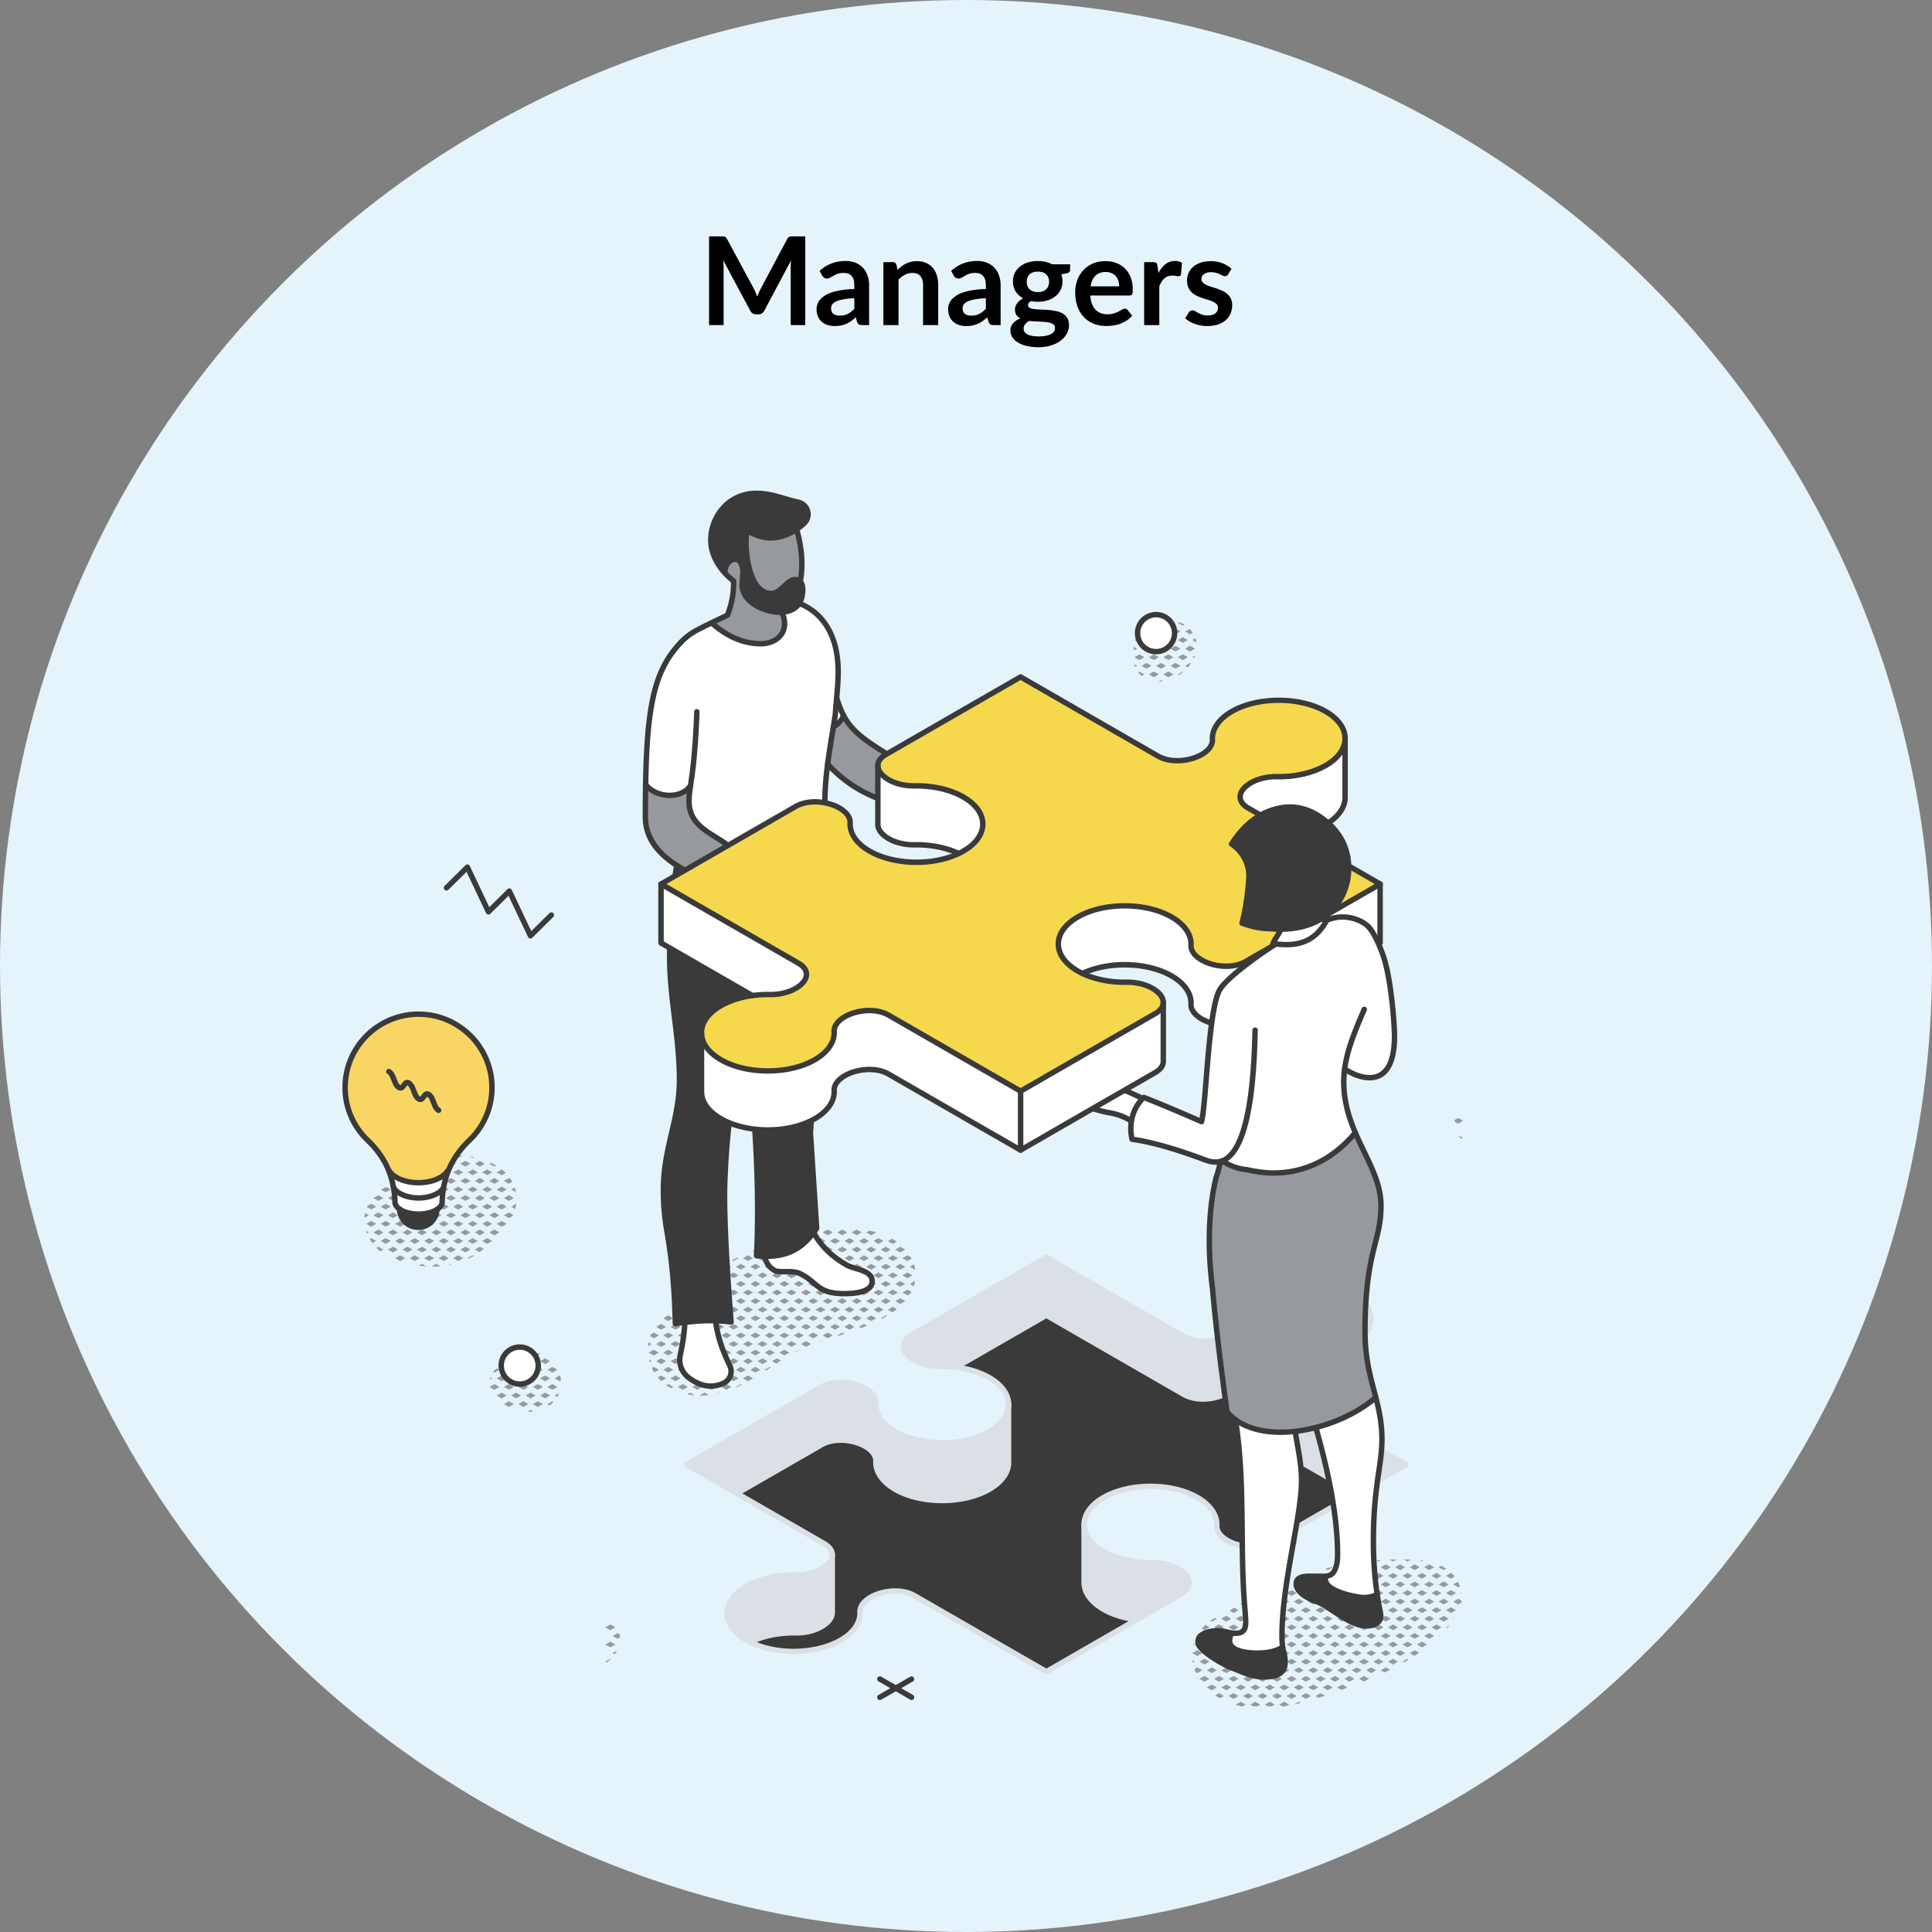 <svg xmlns="http://www.w3.org/2000/svg" width="315" height="315" fill="none"><rect width="100%" height="100%" fill="#808080" stroke="none"/><g clip-path="url(#a)"><circle cx="157.5" cy="157.5" r="157.5" fill="#E5F3FB"/><g clip-path="url(#b)"><path fill="#969A9E" d="m83.34 193.941.576-.332-.576.332Zm-1.95-3.035-.406.233.316-.181.09-.052Zm.407 2.563-.813.467.516-.296.297-.171Zm1.17-.463.55-.317a5.786 5.786 0 0 0-.274-.46l-.274-.159-.813.469.813.468-.002-.001Zm-1.577-2.1.407-.234-.496.286.09-.052Zm.407 5.364-.813.467.516-.297.297-.17Zm.359-.936.813.469.812-.469-.813-.467-.812.467Zm1.184-1.395.781.451a6.705 6.705 0 0 0-.088-.395 6.579 6.579 0 0 0-.117-.386l-.576.332v-.002Zm-1.95 5.37-.406.232.316-.181.09-.051Zm1.579-1.637-.813.468.813.469.59-.34a7.43 7.43 0 0 0 .095-.202l-.684-.395h-.001Zm.372-.935.662.381a5.87 5.87 0 0 0 .176-.834l-.027-.014-.812.468.001-.001Zm-1.951 2.568.407-.235-.496.286.09-.051Zm-2.367-8.399-.406.233.316-.181.09-.052Zm1.578-.698.288-.165a9.818 9.818 0 0 0-.844-.449l-.256.147.812.469v-.002Zm-1.171 3.261-.813.467.516-.296.296-.171Zm.36-.932.811.469.813-.469-.813-.467-.812.467Z"/><path fill="#969A9E" d="m81.39 190.905-.406.234.813.468.648-.372a7.109 7.109 0 0 0-.569-.517l-.078-.046-.406.234-.001-.001Zm-2.37.001.406-.234-.496.286.09-.052Zm.41 5.364-.813.467.516-.297.296-.17Zm.36-.936.811.469.813-.469-.813-.467-.812.467Zm1.194-1.398.813.468.812-.468-.812-.467-.813.467Zm-1.961 5.373-.406.232.316-.181.09-.051Zm2.391-1.17-.813-.467-.812.467.812.468.813-.468Zm-.43-1.402.813.468.812-.468-.812-.467-.813.467Zm.43 4.199-.813-.467-.812.467.812.468.813-.468Zm-.024-1.631-.406.232.813.469.812-.469-.812-.467-.406.235Zm-2.37 0 .406-.235-.496.286.09-.051Zm-1.598-9.564.812.468.812-.468-.812-.468-.812.468Zm0 2.796.812.469.812-.469-.812-.467-.812.467Zm2.414-1.631-.407-.234-.812.467.812.468.813-.468-.406-.233Zm-.79 4.428-.812-.467-.812.467.812.469.812-.469Zm.384-1.865-.813.467.812.468.813-.468-.813-.467Zm-.384 4.67-.812-.467-.812.467.812.468.812-.468Z"/><path fill="#969A9E" d="m78.617 196.737.812.468.813-.468-.813-.467-.812.467Zm.429 4.199-.812-.467-.812.467.812.468.812-.468Zm-.023-1.631-.406.232.812.469.813-.469-.813-.467-.406.235Zm-.789 3.961-.812.468.743.427c.237-.17.47-.349.697-.533l-.628-.361v-.001Zm2.008-.932-.813-.467-.812.467.812.469.813-.469Zm-5.176-12.593.813.468.812-.468-.812-.468-.813.468Zm2.223-1.062a14.37 14.37 0 0 0-.648-.12l.43.247.218-.125v-.002Zm-2.223 3.858.813.469.812-.469-.812-.467-.813.467Zm1.598-1.631-.406.233.812.468.812-.468-.812-.467-.406.234Zm.026 4.428-.811-.467-.813.467.813.469.812-.469Zm-.432-1.398.812.468.812-.468-.812-.467-.812.467Zm.432 4.203-.811-.467-.813.467.813.468.812-.468Zm1.192-1.402-.812-.467-.812.467.812.468.812-.468Zm-1.192 4.199-.811-.467-.813.467.813.468.812-.468Zm1.192-1.399-.812-.467-.812.467.812.469.812-.469Zm-1.192 4.196-.811-.467-.813.467.813.468.812-.468Zm1.192-1.399-.812-.467-.812.467.812.469.812-.469Zm-1.624 2.799.145.082c.026-.013.054-.023.08-.037a9.74 9.74 0 0 0 .767-.411l-.18-.103-.812.469Zm-3.551-15.392.812.468.813-.468-.813-.468-.812.468Zm2.701-1.342a16.927 16.927 0 0 0-1.514-.063l.813.467.701-.404Zm-2.701 4.138.812.469.813-.469-.813-.467-.812.467Zm1.593-1.631-.406.233.813.468.812-.468-.812-.467-.406.234Zm.032 4.428-.813-.467-.812.467.812.469.813-.469Zm-.438-1.398.813.468.812-.468-.812-.467-.813.467Zm.438 4.203-.813-.467-.812.467.812.468.813-.468Zm.375-.934.812-.468-.812-.467-.813.467.813.468Zm-.375 3.731-.813-.467-.812.467.812.468.813-.468Zm.375-.93.812-.469-.812-.467-.813.467.813.469Zm-.375 3.727-.813-.467-.812.467.812.468.813-.468Zm1.188-1.399-.813-.467-.813.467.813.469.812-.469Zm-2.001 3.732-.347.201c.17-.033.338-.069.506-.108l-.16-.091v-.002Zm2.001-.931-.813-.467-.813.467.813.469.812-.469Zm-5.176-15.394.812.468.812-.468-.812-.468-.812.468Zm1.994-.937.772-.445a14.485 14.485 0 0 0-1.317.133l.543.314.002-.002Zm-1.994 3.733.812.469.812-.469-.812-.467-.812.467Zm1.593-1.631-.406.233.813.468.812-.468-.813-.467-.406.234Zm-2.372 0 .407-.234-.64.368.233-.134Zm2.403 4.428-.812-.467-.812.467.812.469.812-.469Zm.376-1.865-.813.467.813.468.812-.468-.813-.467Zm-.376 4.67-.812-.467-.812.467.812.468.812-.468Zm.376-.934.812-.468-.813-.467-.812.467.813.468Zm-.376 3.731-.812-.467-.812.467.812.468.812-.468Zm.376-.93.812-.469-.813-.467-.812.467.813.469Zm-2.779-.701.407-.235-.64.369.233-.134Zm2.403 4.428-.812-.467-.812.467.812.468.812-.468Zm.379-.93.813-.469-.813-.467-.812.467.812.469Zm-3.183-.469.812-.467-.812.467.812.469-.812-.469Zm1.992 3.732-.781.451c.489.006.976-.014 1.46-.059l-.677-.39-.002-.002Zm.375-.931.813.469.812-.469-.813-.467-.812.467Zm-1.555-.467-.812.467.812.469-.812-.469.812-.467Zm-.639-13.628-.173.099.406-.233-.233.134Zm-2.127-.134-.405.233.316-.181.09-.052Zm1.587-.701.812-.468-.695-.401c-.29.134-.572.284-.844.451l.727.418Zm.711 3.533-.344.198.812-.467-.468.269Zm-1.891-.269-.812.467.515-.296.297-.171Zm.36-.932.812.469.812-.469-.812-.467-.812.467Z"/><path fill="#969A9E" d="m69.57 190.906-.406.233.812.468.813-.468-.813-.467-.406.234Zm-2.363 0 .406-.234-.496.286.09-.052Zm.41 5.364-.812.467.515-.297.297-.17Zm.36-.936.812.469.812-.469-.812-.467-.812.467Zm1.187-1.398.812.468.813-.468-.813-.467-.812.467Zm.173 5.507-.173.098.406-.232-.233.134Zm-2.127-.134-.405.232.316-.181.09-.051Zm2.391-1.17-.812-.467-.812.467.812.468.812-.468Zm-.437-1.402.812.468.813-.468-.813-.467-.812.467Zm.437 4.199-.812-.467-.812.467.812.468.812-.468Z"/><path fill="#969A9E" d="m69.57 199.305-.406.232.812.469.813-.469-.813-.467-.406.235Zm-2.363 0 .406-.235-.496.286.09-.051Zm2.394 4.428-.812-.467-.812.467.812.468.812-.468Zm-.437-1.399.812.469.813-.469-.813-.467-.812.467Zm-.359 3.732-.516.298c.415.05.829.088 1.236.118l-.719-.414-.001-.002Zm1.171-1.398-.812.467.812.469.813-.469-.813-.467Zm-4.73-11.199-.812.467.515-.296.297-.171Zm.379-.932.812.469.813-.469-.813-.467-.812.467Zm2.398-1.631-.406-.234-.812.467.812.468.812-.468-.406-.233Zm-2.777 5.364-.812.467.515-.297.297-.17Zm2.004-.936-.813-.467-.812.467.812.469.813-.469Zm.367-1.865-.812.467.812.468.812-.468-.812-.467Zm-2.777 5.84-.406.232.316-.181.09-.051Zm2.41-1.17-.813-.467-.812.467.812.468.813-.468Zm1.18-1.402-.813-.467-.812.467.812.468.812-.468Zm-1.18 4.199-.813-.467-.812.467.812.468.813-.468Zm1.18-1.399-.813-.467-.812.467.812.469.812-.469Z"/><path fill="#969A9E" d="m64.848 199.305.406-.235-.496.286.09-.051Zm2.402 4.428-.813-.467-.812.467.812.468.813-.468Zm1.18-1.399-.813-.467-.812.467.812.469.812-.469Zm-.813 2.334-.812.467.812.469.812-.469-.812-.467Zm-2.739-9.334-.812-.467-.812.467.812.469.812-.469Zm.368-1.865-.812.467.812.468.812-.468-.812-.467Zm-.368 4.67-.812-.467-.812.467.812.468.812-.468Zm-.444-1.402.812.468.812-.468-.812-.467-.812.467Zm.444 4.199-.812-.467-.812.467.812.468.812-.468Z"/><path fill="#969A9E" d="m64.84 199.305-.406.232.812.469.812-.469-.812-.467-.406.235Zm.038 4.428-.812-.467-.812.467.812.468.812-.468Zm1.18-1.399-.812-.467-.812.467.812.469.812-.469Zm0 2.801-.812-.467-.812.467.812.469.812-.469Zm-3.538-9.801-.813-.467-.813.467.813.469.812-.469Zm1.18-1.395-.73-.419a6.342 6.342 0 0 0-.83.458l.748.43.812-.469Zm-1.993 4.668.812-.468-.812-.467-.813.467.813.468Zm1.992-1.87-.813-.467-.812.467.813.468.812-.468Zm-1.179 4.199-.813-.467-.813.467.813.468.812-.468Zm1.179-1.399-.813-.467-.812.467.813.469.812-.469Zm-1.698 4.49.508-.293-.812-.468-.322.185c.198.202.406.394.626.575v.001Zm.885-2.16-.812.467.813.469.812-.469-.813-.467Zm.453 3.059-.198-.114c.065.039.131.077.198.114Zm-3.487-8.269.673-.387-.673.387Zm.303 1.478-.642-.369a5.982 5.982 0 0 0-.099.797l.741-.428Zm1.187-1.401-.812-.468-.674.387c-.017.043-.035.086-.051.13l.726.418.813-.468-.002.001Zm-1.497 4.385.314-.181-.475-.274c.048.153.102.305.16.455Zm1.491-1.582-.813-.467-.812.467.812.469.813-.469Zm-.808 2.332-.247.141c.136.233.287.458.45.676l.608-.35-.813-.469.002.002Zm88.489 4.276-.681.391.812.469.058-.034a6.12 6.12 0 0 0-.191-.826h.002Zm.131 2.722-.812.469.665.383c.087-.265.158-.538.205-.818l-.059-.034h.001Zm-3.179-5.134.812.468.812-.468-.812-.467-.812.467Zm.812 2.333-.812.467.812.469.812-.469-.812-.467Zm.36-.931.812.469.676-.389a5.233 5.233 0 0 0-.115-.224l-.56-.323-.812.469-.001-.002Zm-.36 3.732-.812.467.812.469.812-.469-.812-.467Zm1.172-1.398-.812.467.812.468.812-.468-.812-.467Zm-1.984 4.666.812.469.784-.451.019-.022-.803-.463-.812.469v-.002Zm1.984-1.869-.812.468.812.469.492-.283a8.57 8.57 0 0 0 .155-.28l-.647-.373v-.001Zm-4.348-6.533.813.468.812-.468-.812-.467-.813.467Zm1.981-.925.613-.353a8.702 8.702 0 0 0-.768-.494l-.658.379.813.468Zm-1.981 3.725.813.469.812-.469-.812-.467-.813.467Zm1.168-1.398.813.469.812-.469-.812-.467-.813.467Zm-1.168 4.199.813.469.812-.469-.812-.467-.813.467Zm1.981-.93.812-.468-.812-.467-.813.467.813.468Zm.637 5.029-.223-.128.223.128Zm-2.618-1.298.813.469.812-.469-.812-.467-.813.467Zm1.981-.934.812-.468-.812-.467-.813.467.813.468Zm-1.981 3.731.182.105c.273-.149.545-.304.814-.468l-.182-.104-.812.468-.002-.001Zm1.981-1.866-.813.469.74.426c.24-.171.474-.348.702-.532l-.629-.363Zm-4.356-12.128.813.468.812-.468-.108-.062a14.703 14.703 0 0 0-1.007-.231l-.51.293Zm0 2.795.813.468.812-.468-.812-.467-.813.467Zm1.188-1.399.812.469.812-.469-.812-.467-.812.467Zm-1.559-.467-.812.467.812.469-.812-.469.812-.467Zm.371 4.666.813.469.812-.469-.812-.467-.813.467Zm1.188-1.398.812.469.812-.469-.812-.467-.812.467Zm-1.559-.467-.812.467.812.469-.812-.469.812-.467Zm.371 4.666.813.469.812-.469-.812-.467-.813.467Zm2-.93.812-.468-.812-.467-.812.467.812.468Zm-2.77-.701.406-.234-.639.368.233-.134Zm.77 4.432.813.469.812-.469-.812-.467-.813.467Zm2-.934.812-.468-.812-.467-.812.467.812.468Zm-2.77-.701.406-.234-.639.368.233-.134Zm.77 4.432.813.468.812-.468-.812-.467-.813.467Zm2-.93.812-.469-.812-.467-.812.467.812.469Zm-2.77-.701.406-.235-.639.369.233-.134Zm-.413 3.031.353.203-.353-.203Zm-.368-14.928.813-.468-.813-.467-.812.467.812.468Zm-.812 2.329.812.468.813-.468-.813-.467-.812.467Z"/><path fill="#969A9E" d="m140.859 201.867-.812.467.812.469.812-.469-.812-.467Zm-.639 5.966-.173.099.406-.233-.233.134Zm-2.126-.134-.406.233.316-.181.09-.052Zm.773-1.166.812.469.813-.469-.813-.467-.812.467Zm1.992-1.865-.812.467.812.469.812-.469-.812-.467Zm-.639 5.97-.173.099.406-.233-.233.134Zm-2.126-.134-.406.233.316-.182.09-.051Zm.773-1.17.812.469.813-.469-.813-.467-.812.467Zm1.586-1.631-.406.233.812.468.812-.468-.812-.467-.406.234Zm-2.355 0 .406-.234-.496.286.09-.052Zm2.122 5.736-.173.098.406-.232-.233.134Zm-2.126-.134-.406.232.316-.181.09-.051Zm.773-1.17.812.469.813-.469-.813-.467-.812.467Z"/><path fill="#969A9E" d="m140.453 210.5-.406.233.812.468.812-.468-.812-.467-.406.234Zm-2.355 0 .406-.234-.496.285.09-.051Zm.402 5.363-.812.467.515-.296.297-.171Zm.367-.931.812.468.813-.468-.813-.467-.812.467Zm1.586-1.631-.406.232.812.469.812-.469-.812-.467-.406.235Zm-2.355 0 .406-.235-.496.286.09-.051Zm1.949 3.029.353.204c.325-.121.647-.248.969-.378l-.51-.293-.812.469v-.002Zm-2.727-14.926.812-.468-.812-.467-.812.467.812.468Zm-.812 2.329.812.468.812-.468-.812-.467-.812.467Zm1.992-1.866-.812.467.812.469.812-.469-.812-.467Zm-2.766 5.832-.406.233.316-.181.09-.052Zm.774-1.166.812.469.812-.469-.812-.467-.812.467Zm1.992-1.865-.812.467.812.469.812-.469-.812-.467Zm-2.766 5.836-.406.233.316-.182.09-.051Zm.774-1.17.812.469.812-.469-.812-.467-.812.467Zm1.586-1.631-.406.233.812.468.812-.468-.812-.467-.406.234Zm-2.363 0 .406-.234-.496.286.09-.052Zm.003 5.602-.406.232.316-.181.09-.051Zm.774-1.17.812.469.812-.469-.812-.467-.812.467Z"/><path fill="#969A9E" d="m138.094 210.5-.406.233.812.468.812-.468-.812-.467-.406.234Zm-2.363 0 .406-.234-.496.285.09-.051Zm.409 5.363-.812.467.516-.296.296-.171Zm.368-.931.812.468.812-.468-.812-.467-.812.467Zm1.586-1.631-.406.232.812.469.812-.469-.812-.467-.406.235Zm-2.363 0 .406-.235-.496.286.09-.051Zm.777 4.433.128.074 1.046-.333-.362-.209-.812.468Zm1.18-1.404.812.469.812-.469-.812-.467-.812.467Zm-3.547-15.394.812.468.812-.468-.812-.467-.812.467Zm0 2.797.812.468.812-.468-.812-.467-.812.467Zm1.999-1.866-.812.467.812.469.813-.469-.813-.467Zm-1.999 4.666.812.469.812-.469-.812-.467-.812.467Zm1.999-1.865-.812.467.812.469.813-.469-.813-.467Zm-1.999 4.666.812.469.812-.469-.812-.467-.812.467Zm2.406-1.631-.407-.234-.812.467.812.468.813-.468-.406-.233Zm-2.406 4.432.812.469.812-.469-.812-.467-.812.467Zm2.406-1.635-.407-.234-.812.467.812.468.813-.468-.406-.233Zm-2.406 4.432.812.468.812-.468-.812-.467-.812.467Zm2.406-1.631-.407-.235-.812.467.812.469.813-.469-.406-.232Zm-1.594 3.965-.812.467.812.468.812-.468-.812-.467Zm.375-.936.812.469.813-.469-.813-.467-.812.467Zm-3.549-15.395.812.469.812-.469-.512-.294c-.3.053-.6.109-.9.172l-.214.124.002-.002Zm-.002 2.798.813.468.812-.468-.812-.467-.813.467Zm1.188-1.399.812.469.812-.469-.812-.467-.812.467Zm-1.188 4.199.813.469.812-.469-.812-.467-.813.467Zm1.188-1.398.812.469.812-.469-.812-.467-.812.467Zm-1.188 4.199.813.469.812-.469-.812-.467-.813.467Zm2-.93.812-.468-.812-.467-.812.467.812.468Zm-2 3.731.813.469.812-.469-.812-.467-.813.467Zm2-.934.812-.468-.812-.467-.812.467.812.468Zm-2 3.731.813.468.812-.468-.812-.467-.813.467Zm2-.93.812-.469-.812-.467-.812.467.812.469Zm-.261 4.815.257-.149-.257.149Zm-1.739-1.084.813.468.812-.468-.812-.467-.813.467Zm2-.934.812-.469-.812-.467-.812.467.812.469Zm-.003 1.869-.258.149.325-.111-.067-.038Zm-3.544-17.262.541-.312c-.25.062-.499.125-.748.193l.207.119Zm-.812 2.327.812.468.812-.468-.812-.467-.812.467Zm1.18-1.399.812.469.812-.469-.812-.467-.812.467Zm-1.18 4.199.812.469.812-.469-.812-.467-.812.467Zm1.18-1.398.812.469.812-.469-.812-.467-.812.467Zm-1.18 4.199.812.469.812-.469-.812-.467-.812.467Zm1.992-.93.812-.468-.812-.467-.812.467.812.468Zm-1.992 3.731.812.469.812-.469-.812-.467-.812.467Zm1.992-.934.812-.468-.812-.467-.812.467.812.468Zm-1.992 3.731.812.468.812-.468-.812-.467-.812.467Zm1.992-.93.812-.469-.812-.467-.812.467.812.469Zm-.368 3.731-.812-.467-.812.467.812.468.812-.468Zm.368-.934.812-.469-.812-.467-.812.467.812.469Zm-1.116 3.304-.064-.037-.812.469.03.018c.246-.137.493-.271.744-.4.034-.017.068-.032.102-.05Zm1.116-1.439-.812.469.785.452a.474.474 0 0 0 .121-.08c.052-.017.105-.035.16-.051l.558-.321-.812-.469Zm-4.348-14.931.813.468.812-.468-.812-.467-.813.467Zm1.176-1.399.813.469.812-.469-.812-.467-.813.467Zm-1.176 4.199.813.469.812-.469-.812-.467-.813.467Zm1.172-1.398.813.469.812-.469-.812-.467-.813.467Zm-1.555-.467-.812.467.812.469-.812-.469.812-.467Zm.383 4.666.813.469.812-.469-.812-.467-.813.467Zm2.391-1.631-.406-.234-.813.467.813.468.812-.468-.406-.233Zm-3.177 0 .406-.234-.639.368.233-.134Zm.786 4.432.813.469.812-.469-.812-.467-.813.467Zm2.391-1.635-.406-.234-.813.467.813.468.812-.468-.406-.233Zm-3.177 0 .406-.234-.639.368.233-.134Zm.786 4.432.813.468.812-.468-.812-.467-.813.467Zm2.391-1.631-.406-.235-.813.467.813.469.812-.469-.406-.232Zm-3.177 0 .406-.235-.639.369.233-.134Zm2.411 4.432-.812-.467-.813.467.813.468.812-.468Zm.36-.934.812-.469-.812-.467-.813.467.813.469Zm-.36 3.734-.812-.467-.813.467.813.469.812-.469Zm.36-.933.812-.469-.812-.467-.813.467.813.469Zm-3.18 2.332.812-.467-.812.467.699.402-.699-.402Zm-1.172-18.199.813.468.812-.468-.812-.467-.813.467Zm2.797-1.395-.303-.174c-.335.116-.669.236-1.001.36l.491.282.813-.468Zm-3.578 5.361-.406.233.316-.181.09-.052Zm.781-1.166.813.469.812-.469-.812-.467-.813.467Z"/><path fill="#969A9E" d="m126.679 204.668-.812.467.812.469.813-.469-.813-.467Zm-2.765 5.836-.406.233.316-.182.09-.051Zm.781-1.17.813.469.812-.469-.812-.467-.813.467Zm1.984-1.865-.812.467.812.468.813-.468-.813-.467Zm-2.769.234.407-.234-.497.286.09-.052Zm.004 5.602-.406.232.316-.181.09-.051Zm.781-1.17.813.469.812-.469-.812-.467-.813.467Zm1.984-1.869-.812.467.812.468.813-.468-.813-.467Zm-2.769.234.407-.234-.497.285.09-.051Zm.41 5.363-.812.467.515-.296.297-.171Zm1.188-1.398-.813.467.813.468.812-.468-.812-.467Zm1.171-1.399-.812.467.812.469.813-.469-.813-.467Zm-2.769.235.407-.235-.497.286.09-.051Zm.41 5.363-.812.467.515-.296.297-.171Zm2-.931-.812-.467-.813.467.813.468.812-.468Zm-.453-1.403.812.469.813-.469-.813-.467-.812.467Zm.453 4.203-.812-.467-.813.467.813.469.812-.469Zm-.453-1.402.812.469.813-.469-.813-.467-.812.467Zm-.359 3.732-.813.469.207.119c.251-.166.502-.334.753-.502l-.146-.084-.001-.002Zm.359-.931.699.402c.252-.168.505-.334.759-.498l-.646-.371-.812.468v-.001Zm-2.728-17.725.813-.469-.334-.191c-.312.131-.622.265-.93.399l.451.261Zm-1.588 3.492-.406.233.316-.181.09-.052Zm.793-1.166.812.469.812-.469-.812-.467-.812.467Zm1.976-1.865-.812.467.812.469.812-.469-.812-.467Zm-2.769 5.836-.406.233.316-.182.09-.051Zm.793-1.17.812.469.812-.469-.812-.467-.812.467Zm1.57-1.631-.406.233.812.468.812-.468-.812-.467-.406.234Zm-2.363 0 .406-.234-.496.286.09-.052Zm0 5.602-.406.232.316-.181.09-.051Zm.793-1.17.812.469.812-.469-.812-.467-.812.467Z"/><path fill="#969A9E" d="m123.914 210.5-.406.233.812.468.812-.468-.812-.467-.406.234Zm-2.363 0 .406-.234-.496.285.09-.051Zm.406 5.363-.812.467.515-.296.297-.171Zm.387-.931.812.468.812-.468-.812-.467-.812.467Zm1.57-1.631-.406.232.812.469.812-.469-.812-.467-.406.235Zm-2.363 0 .406-.235-.496.286.09-.051Zm.406 5.363-.812.467.515-.296.297-.171Zm2.011-.931-.812-.467-.812.467.812.468.812-.468Zm1.164-1.403-.812-.467-.812.467.812.469.812-.469Zm-1.164 4.203-.812-.467-.812.467.812.469.812-.469Zm1.164-1.402-.812-.467-.812.467.812.469.812-.469Zm-3.581 5.369-.406.233.316-.181.09-.052Zm2.417-1.17-.812-.467-.812.467.812.469.812-.469Zm1.164-1.398-.812-.467-.812.467.812.468.812-.468Z"/><path fill="#969A9E" d="m121.551 224.5.406-.234-.496.285.09-.051Zm-1.578-17.967.812.469.812-.469-.812-.467-.812.467Zm1.984-1.865-.812.467.812.469.812-.469-.812-.467Zm-1.984 4.666.812.469.812-.469-.812-.467-.812.467Zm2.39-1.631-.406-.234-.812.467.812.468.812-.468-.406-.233Zm-2.39 4.432.812.469.812-.469-.812-.467-.812.467Zm2.39-1.635-.406-.234-.812.467.812.468.812-.468-.406-.233Zm-.766 4.432-.812-.467-.812.467.812.468.812-.468Zm.766-1.631-.406-.235-.812.467.812.469.812-.469-.406-.232Zm-.766 4.432-.812-.467-.812.467.812.468.812-.468Zm-.452-1.403.812.469.812-.469-.812-.467-.812.467Zm.452 4.203-.812-.467-.812.467.812.469.812-.469Zm-.452-1.402.812.469.812-.469-.812-.467-.812.467Zm.452 4.199-.812-.467-.812.467.812.469.812-.469Zm1.172-1.398-.812-.467-.812.467.812.468.812-.468Zm-1.984 3.728-.812.469.091.053c.304-.131.606-.271.903-.416l-.184-.104.002-.002Z"/><path fill="#969A9E" d="m121.551 224.5-.406.233.812.468.812-.468-.812-.467-.406.234Zm-3.942-17.967.813.469.812-.469-.812-.467-.813.467Zm1.987-.93.813-.468-.166-.096c-.3.137-.599.277-.899.419l.252.145Zm-1.987 3.731.813.469.812-.469-.812-.467-.813.467Zm1.981-1.865-.813.467.813.468.812-.468-.812-.467Zm-.356 4.666-.812-.467-.813.467.813.469.812-.469Zm.356-1.869-.813.467.813.468.812-.468-.812-.467Zm-.356 4.666-.812-.467-.813.467.813.468.812-.468Zm.356-1.866-.813.467.813.469.812-.469-.812-.467Zm-.356 4.667-.812-.467-.813.467.813.468.812-.468Zm1.168-1.403-.812-.467-.813.467.813.469.812-.469Zm-1.168 4.203-.812-.467-.813.467.813.469.812-.469Zm1.168-1.402-.812-.467-.813.467.813.469.812-.469Zm-1.168 4.199-.812-.467-.813.467.813.469.812-.469Zm1.168-1.398-.812-.467-.813.467.813.468.812-.468Zm-1.168 4.195-.812-.467-.813.467.813.469.812-.469Zm.356-1.861-.813.467.813.468.812-.468-.812-.467Zm-4.348-14.932.812.469.813-.469-.813-.467-.812.467Zm1.992-.93.812-.468-.812-.467-.812.467.812.468Zm-1.992 3.731.812.469.813-.469-.813-.467-.812.467Zm1.992-.934.812-.468-.812-.467-.812.467.812.468Zm-.367 3.731-.813-.467-.812.467.812.468.813-.468Zm1.179-1.399-.812-.467-.812.467.812.469.812-.469Zm-1.179 4.2-.813-.467-.812.467.812.468.813-.468Zm1.179-1.403-.812-.467-.812.467.812.469.812-.469Zm-1.179 4.203-.813-.467-.812.467.812.469.813-.469Zm1.179-1.402-.812-.467-.812.467.812.469.812-.469Zm-1.179 4.199-.813-.467-.812.467.812.469.813-.469Zm1.179-1.398-.812-.467-.812.467.812.468.812-.468Zm-1.179 4.195-.813-.467-.812.467.812.469.813-.469Zm1.179-1.394-.812-.467-.812.467.812.468.812-.468Zm-1.054 2.475c.12-.026.239-.056.359-.085l-.105-.061-.254.146Zm-5.086-16.594.194-.11-.194.11Zm1.787-.808.812-.469-.796-.458c-.219.183-.433.373-.643.566l.627.361Zm.854-1.59.326.188.813-.469-.408-.236c-.247.167-.49.338-.73.516l-.001.001Zm-.86 3.452-.812.467.812.469.813-.469-.813-.467Zm1.586-1.168-.406-.234-.812.467.812.468.812-.468-.406-.233Zm-1.586 4.9.813-.468-.813-.467-.812.467.812.468Zm1.18-1.398.812-.469-.812-.467-.812.467.812.469Zm-2.763-.701.407-.235-.64.369.233-.134Zm2.396 4.432-.813-.467-.812.467.812.468.813-.468Zm.367-.934.812-.469-.812-.467-.812.467.812.469Zm-.367 3.734-.813-.467-.812.467.812.469.813-.469Zm.367-.933.812-.469-.812-.467-.812.467.812.469Zm-.367 3.73-.813-.467-.812.467.812.469.813-.469Zm.367-.93.812-.468-.812-.467-.812.467.812.468Zm-3.172-.468.813-.467-.813.467.813.468-.813-.468Zm3.857 5.524-.279-.159.279.159Zm-1.052-1.329-.813-.467-.812.467.812.469.813-.469Zm.367-.926.812-.468-.812-.467-.812.467.812.468Zm-2.763-.701.407-.234-.64.368.233-.134Zm2.763 2.562-.812.469.022.013h.035c.483 0 .962-.031 1.437-.088l-.684-.394h.002Zm-2.961-16.448.194-.11-.194.11Zm-.038 2.825-.173.098.406-.232-.233.134Zm.278-1.302-.812-.469-.478.275c-.065.092-.126.185-.188.277l.666.384.812-.469v.002Zm1.172-1.403-.812-.468-.601.346-.143.16.744.429.812-.468v.001Zm-3.182 5.129-.812.467.516-.296.296-.171Zm1.192-.463.812-.468-.812-.467-.812.467.812.468Z"/><path fill="#969A9E" d="m112.101 213.301-.406.232.813.469.812-.469-.812-.467-.407.235Zm-1.965 5.363-.812.467.516-.296.296-.171Zm.38-.931.812.468.812-.468-.812-.467-.812.467Zm1.179-1.403.813.469.812-.469-.812-.467-.813.467Zm.445 4.203-.812-.467-.812.467.812.469.812-.469Zm-.445-1.402.813.469.812-.469-.812-.467-.813.467Zm.173 5.503-.173.099.406-.233-.233.134Zm-2.138-.134-.406.233.316-.181.09-.052Zm2.41-1.17-.812-.467-.812.467.812.469.812-.469Zm-.445-1.398.813.468.812-.468-.812-.467-.813.467Zm.445 4.195-.812-.467-.812.467.812.469.812-.469Z"/><path fill="#969A9E" d="m112.101 224.5-.406.233.813.468.812-.468-.812-.467-.407.234Zm-2.362 0 .406-.234-.497.285.091-.051Zm3.186 2.797-.407-.235-.463.267c.406.086.821.146 1.239.18l-.369-.214v.002Zm-5.14-11.434-.812.467.515-.296.297-.171Zm1.984-.931-.812-.467-.812.467.812.468.812-.468Zm1.19-1.397-.812-.469-.011.006c-.05.09-.102.179-.15.268-.176.086-.347.177-.517.272l.676.39.812-.469.002.002Zm-3.174 5.129-.812.467.515-.296.297-.171Zm1.172-.463.812-.468-.812-.467-.812.467.812.468Zm.367-1.871.812.469.813-.469-.813-.467-.812.467Zm.445 4.203-.812-.467-.812.467.812.469.812-.469Zm-.445-1.402.812.469.813-.469-.813-.467-.812.467Zm-1.945 5.369-.129.074.129-.074Zm2.39-1.17-.812-.467-.812.467.812.469.812-.469Zm1.18-1.398-.813-.467-.812.467.812.468.813-.468Zm-1.98 3.728-.332.192c.246.177.502.343.769.493l.375-.216-.812-.469Z"/><path fill="#969A9E" d="m109.73 224.5-.406.233.812.468.813-.468-.813-.467-.406.234Zm-2.355 0 .406-.234-.496.285.09-.051Zm.05-6.766-.813-.468-.481.277c-.042.104-.08.209-.115.315l.596.343.813-.468v.001Zm-.452-1.404.812.469.812-.469-.812-.467-.812.467Zm-1.192 4.203.813.469.812-.469-.812-.467-.813.467Zm1.192-1.402.812.469.812-.469-.812-.467-.812.467Zm-.753.003-.49-.282c-.04.204-.073.411-.093.618l.583-.336Zm1.068 5.418-.038.022.129-.074-.091.052Zm-.629-.788.75-.432-.812-.469-.324.186c.116.247.244.485.386.713v.002Zm1.126-2.299-.812.467.812.468.812-.468-.812-.467Zm-1.868.647.312-.18-.424-.244c.034.142.071.284.112.422v.002Z"/><path fill="#969A9E" d="m108.192 224.5-.406-.234-.536.308c.179.213.369.415.57.607l.778-.448-.406-.235v.002Zm129.152 33.59-.406.233.316-.182.09-.051Zm0 2.805-.406.232.316-.181.09-.051Zm.781-1.165.173.1a3.736 3.736 0 0 0-.022-.185l-.151.087v-.002Zm-.785-1.639.36-.208-.45.259.09-.051Zm0 2.803.406-.234-.496.286.09-.052Zm-.767-3.501.602-.348a6.334 6.334 0 0 0-.406-.476l-.195-.112-.812.469.812.468-.001-.001Zm-.811 2.336.812.468.812-.468-.812-.467-.812.467Zm1.582-1.636-.406.234.812.469.276-.159a5.473 5.473 0 0 0-.324-.75l-.358.207v-.001Zm-1.582 4.433.812.468.812-.468-.812-.467-.812.467Z"/><path fill="#969A9E" d="m238.156 260.894-.406-.234-.812.469.812.468.484-.278c.022-.117.04-.232.053-.348l-.131-.075v-.002Zm-2.394 4.429.204.116c.128-.149.255-.299.378-.451l-.581.335h-.001Zm1.176-1.4.119.069c.048-.072.095-.145.141-.219l-.26.15Zm-3.543-6.999.812.469.812-.469-.812-.467-.812.467Zm1.985-.929.409-.236a5.476 5.476 0 0 0-.768-.432l-.06-.026-.395.227.813.468.001-.001Zm-1.985 3.734.812.468.812-.468-.812-.467-.812.467Zm1.578-1.639-.407.233.813.468.812-.468-.812-.468-.406.235Zm-1.578 4.436.812.468.812-.468-.812-.467-.812.467Zm1.578-1.632-.407.233.813.469.812-.469-.812-.467-.406.234Zm-.407 5.828.389-.222-.389.222Zm-1.171-1.399.812.468.812-.468-.812-.468-.812.468Zm1.578-1.632-.407.233.813.469.812-.469-.812-.467-.406.234Zm-.407 3.031.099.058c.098-.093.194-.186.29-.28l-.389.224v-.002Zm-2.731-12.127.23-.133a14.707 14.707 0 0 0-.596-.079l.367.212h-.001Zm-.804 2.329.813.469.812-.469-.812-.467-.813.467Zm2.801-1.398-.813-.467-.812.467.812.468.813-.468Zm-2.801 4.203.813.468.812-.468-.812-.467-.813.467Zm1.988-.938.813-.468-.813-.468-.812.468.812.468Zm-1.988 3.735.813.468.812-.468-.812-.467-.813.467Zm1.988-.93.813-.469-.813-.467-.812.467.812.469Zm-1.988 3.727.813.468.812-.468-.812-.468-.813.468Zm1.988-.93.813-.469-.813-.467-.812.467.812.469Zm-1.988 3.73.813.469.812-.469-.812-.467-.813.467Zm1.988-.93.813-.468-.813-.467-.812.467.812.468Zm-3.547-12.598.558-.321a34.824 34.824 0 0 0-1.167-.028l.609.351v-.002Zm-.8 2.329.812.469.812-.469-.812-.467-.812.467Zm1.984-.93.812-.468-.812-.467-.812.467.812.468Zm-2.367 0-.812-.468.812-.467-.812.467.812.468Zm.383 3.735.812.468.812-.468-.812-.467-.812.467Zm1.984-.938.812-.468-.812-.468-.812.468.812.468Zm-2.77-.701.406-.235-.64.369.234-.134Zm.786 4.436.812.468.812-.468-.812-.467-.812.467Zm1.984-.93.812-.469-.812-.467-.812.467.812.469Zm-2.77-.702.406-.234-.64.369.234-.135Zm.786 4.429.812.468.812-.468-.812-.468-.812.468Zm1.984-.93.812-.469-.812-.467-.812.467.812.469Zm-2.77-.702.406-.234-.64.368.234-.134Zm.786 4.432.812.469.812-.469-.812-.467-.812.467Zm1.984-.93.812-.468-.812-.467-.812.467.812.468Zm-1.172 3.264-.812.469.214.123c.269-.154.535-.314.799-.476l-.201-.116Zm1.884-.989-.712-.409-.812.468.778.448c.251-.165.499-.334.746-.507Zm-4.259-14.876.601-.346c-.382.005-.766.015-1.148.031l.548.315h-.001Zm.54 3.632-.172.099.406-.233-.234.134Zm-2.118-.134-.406.233.316-.182.09-.051Zm.774-1.166.812.469.812-.469-.812-.467-.812.467Z"/><path fill="#969A9E" d="m227.477 255.526.812.468.812-.468-.812-.467-.812.467Zm.172 5.503-.172.098.406-.232-.234.134Zm-2.118-.134-.406.232.316-.181.09-.051Zm.774-1.166.812.468.812-.468-.812-.467-.812.467Zm1.578-1.639-.406.233.812.468.812-.468-.812-.468-.406.235Zm-2.355 0 .406-.235-.496.286.09-.051Zm2.121 5.735-.172.099.406-.233-.234.134Zm-2.118-.134-.406.233.316-.181.09-.052Zm.774-1.165.812.468.812-.468-.812-.467-.812.467Z"/><path fill="#969A9E" d="m227.883 260.894-.406.233.812.469.812-.469-.812-.467-.406.234Zm-2.355 0 .406-.234-.496.286.09-.052Zm.409 5.364-.812.467.515-.296.297-.171Zm.368-.935.812.468.812-.468-.812-.468-.812.468Zm1.578-1.632-.406.233.812.469.812-.469-.812-.467-.406.234Zm-2.355 0 .406-.234-.496.286.09-.052Zm.409 5.368-.812.467.515-.296.297-.171Zm.368-.936.812.469.812-.469-.812-.467-.812.467Zm1.172-1.398.812.468.812-.468-.812-.467-.812.467Zm.452 4.199-.812-.467-.812.467.812.469.812-.469Zm-.452-1.398.812.468.812-.468-.812-.467-.812.467Zm-2.732-14.93.418-.241c-.247.018-.492.036-.737.056l.32.185h-.001Zm-1.585 3.494-.406.233.316-.182.09-.051Zm.781-1.166.813.469.812-.469-.812-.467-.813.467Zm1.996-.93.813-.468-.813-.467-.812.467.812.468Zm-2.777 4.901-.406.232.316-.181.09-.051Zm.781-1.166.813.468.812-.468-.812-.467-.813.467Zm1.59-1.635-.406.232.812.469.813-.469-.813-.467-.406.235Zm-2.371 0 .407-.235-.497.286.09-.051Zm0 5.597-.406.233.316-.181.09-.052Zm.781-1.165.813.468.812-.468-.812-.467-.813.467Zm1.59-1.632-.406.233.812.469.813-.469-.813-.467-.406.234Zm-2.371 0 .407-.234-.497.286.09-.052Zm.406 5.364-.812.467.515-.296.297-.171Zm.375-.935.813.468.812-.468-.812-.468-.813.468Zm1.59-1.632-.406.233.812.469.813-.469-.813-.467-.406.234Z"/><path fill="#969A9E" d="m223.16 263.691.407-.234-.497.286.09-.052Zm.406 5.368-.812.467.515-.296.297-.171Zm.375-.936.813.469.812-.469-.812-.467-.813.467Zm1.184-1.398.812.468.813-.468-.813-.467-.812.467Zm.441 4.199-.812-.467-.813.467.813.469.812-.469Zm1.184-1.398-.813-.467-.812.467.812.468.813-.468Zm-.122 2.727-.691-.398-.812.469.62.358c.296-.14.591-.281.883-.427v-.002Zm-5.054-15.329.812.469.813-.469-.813-.467-.812.467Zm1.992-1.865-.812.467.812.468.812-.468-.812-.467Zm-1.992 4.67.812.468.813-.468-.813-.467-.812.467Zm2.398-1.639-.406-.235-.812.468.812.468.812-.468-.406-.233Zm-2.398 4.436.812.468.813-.468-.813-.467-.812.467Zm2.398-1.632-.406-.234-.812.467.812.469.812-.469-.406-.233Zm-2.398 4.429.812.468.813-.468-.813-.468-.812.468Z"/><path fill="#969A9E" d="m223.972 263.691-.406-.234-.812.467.812.469.812-.469-.406-.233Zm-.773 4.432-.813-.467-.812.467.812.469.813-.469Zm-.445-1.398.812.468.812-.468-.812-.467-.812.467Zm.445 4.199-.813-.467-.812.467.812.469.813-.469Zm-.445-1.398.812.468.812-.468-.812-.467-.812.467Zm.445 4.196-.813-.468-.812.468.749.432.422-.169.454-.261v-.002Zm1.179-1.399-.812-.468-.812.468.812.468.812-.468Zm-5.167-15.399.812.469.812-.469-.812-.467-.812.467Zm1.176-1.398.812.468.812-.468-.812-.467-.812.467Zm-1.176 4.203.812.468.812-.468-.812-.467-.812.467Zm1.988-.938.812-.468-.812-.468-.812.468.812.468Zm-1.988 3.735.812.468.812-.468-.812-.467-.812.467Zm1.988-.93.812-.469-.812-.467-.812.467.812.469Zm-1.988 3.727.812.468.812-.468-.812-.468-.812.468Zm1.988-.93.812-.469-.812-.467-.812.467.812.469Zm-.364 3.73-.812-.467-.812.467.812.469.812-.469Zm1.176-1.398-.812-.467-.812.467.812.468.812-.468Zm-1.176 4.199-.812-.467-.812.467.812.469.812-.469Zm1.176-1.398-.812-.467-.812.467.812.468.812-.468Zm-1.176 4.199-.812-.467-.812.467.812.468.812-.468Zm1.176-1.402-.812-.468-.812.468.812.468.812-.468Zm-5.167-15.399.812.469.812-.469-.812-.467-.812.467Zm1.992-.929.812-.468-.691-.398c-.121.022-.241.046-.362.069l-.572.329.813.468Zm-1.992 3.734.812.468.812-.468-.812-.467-.812.467Zm1.586-1.639-.407.233.813.468.812-.468-.812-.468-.406.235Zm-1.586 4.436.812.468.812-.468-.812-.467-.812.467Zm1.586-1.632-.407.233.813.469.812-.469-.812-.467-.406.234Zm.038 4.429-.812-.468-.812.468.812.468.812-.468Zm-.038-1.632-.407.233.813.469.812-.469-.812-.467-.406.234Zm.038 4.432-.812-.467-.812.467.812.469.812-.469Zm1.18-1.398-.812-.467-.813.467.813.468.812-.468Zm-1.18 4.199-.812-.467-.812.467.812.469.812-.469Zm1.18-1.398-.812-.467-.813.467.813.468.812-.468Zm-1.18 4.199-.812-.467-.812.467.812.468.812-.468Zm1.18-1.402-.812-.468-.813.468.813.468.812-.468Zm-.812 2.333-.813.469.7.403.635-.235.29-.167-.812-.468v-.002Zm-4.352-17.732.813.469.812-.469-.812-.467-.813.467Zm1.995-.93.813-.468-.073-.042c-.384.087-.768.179-1.149.274l.409.236Zm-1.995 3.735.813.468.812-.468-.812-.467-.813.467Zm1.586-1.639-.406.233.812.468.813-.468-.813-.468-.406.235Zm-2.36 0 .406-.235-.639.369.233-.134Zm.774 4.436.813.468.812-.468-.812-.467-.813.467Zm1.586-1.632-.406.233.812.469.813-.469-.813-.467-.406.234Zm-2.36 0 .406-.234-.639.369.233-.135Zm2.399 4.429-.812-.468-.813.468.813.468.812-.468Zm-.039-1.632-.406.233.812.469.813-.469-.813-.467-.406.234Zm-2.356 0 .406-.234-.64.368.234-.134Zm2.395 4.432-.812-.467-.813.467.813.469.812-.469Zm.367-.93.813-.468-.813-.467-.812.467.812.468Zm-.367 3.731-.812-.467-.813.467.813.469.812-.469Zm.367-.93.813-.468-.813-.467-.812.467.812.468Zm-.367 3.731-.812-.467-.813.467.813.468.812-.468Zm.367-.934.813-.468-.813-.468-.812.468.812.468Zm-3.171-.468.812-.468-.812.468.812.468-.812-.468Zm1.992 3.732-.813.468.508.292c.347-.109.695-.223 1.039-.337l-.734-.423Zm1.179-.463.813-.469-.813-.467-.812.467.812.469Zm-3.171-.469.812-.467-.812.467.812.469-.812-.469Zm.172-16.899-.172.099.406-.233-.234.134Zm-2.129-.134-.407.233.316-.182.091-.051Zm1.582-.693.813-.468-.588-.339c-.346.11-.691.222-1.034.34l.809.466v.001Z"/><path fill="#969A9E" d="m213.477 261.029-.172.098.406-.232-.234.134Zm-2.129-.134-.407.232.316-.181.091-.051Zm.773-1.166.812.468.813-.468-.813-.467-.812.467Zm1.59-1.639-.406.233.812.468.812-.468-.812-.468-.406.235Zm-2.363 0 .406-.235-.496.286.09-.051Zm2.129 5.735-.172.099.406-.233-.234.134Zm-2.129-.134-.407.233.316-.181.091-.052Zm.773-1.165.812.468.813-.468-.813-.467-.812.467Z"/><path fill="#969A9E" d="m213.711 260.894-.406.233.812.469.812-.469-.812-.467-.406.234Zm-2.363 0 .406-.234-.496.286.09-.052Zm.406 5.364-.813.467.516-.296.297-.171Zm.367-.935.812.468.813-.468-.813-.468-.812.468Zm1.59-1.632-.406.233.812.469.812-.469-.812-.467-.406.234Zm-2.363 0 .406-.234-.496.286.09-.052Zm.406 5.368-.813.467.516-.296.297-.171Zm1.992-.936-.813-.467-.812.467.812.469.813-.469Zm-.441-1.398.812.468.812-.468-.812-.467-.812.467Zm.441 4.199-.813-.467-.812.467.812.469.813-.469Zm-.441-1.398.812.468.812-.468-.812-.467-.812.467Zm.441 4.199-.813-.467-.812.467.812.468.813-.468Zm-.441-1.402.812.468.812-.468-.812-.468-.812.468Zm.441 4.199-.813-.467-.812.467.812.468.813-.468Zm-.441-1.399.812.469.812-.469-.812-.467-.812.467Zm-1.957 2.564.406-.234-.496.286.09-.052Zm-2.502-19.519-.276.158.276-.158Zm.13 2.727-.406.232.316-.181.09-.051Zm.794-1.166.812.468.812-.468-.812-.467-.812.467Zm2.39-1.639-.406-.235-.813.468.813.468.812-.468-.406-.233Zm-3.184 5.601-.406.233.316-.181.09-.052Zm.794-1.165.812.468.812-.468-.812-.467-.812.467Z"/><path fill="#969A9E" d="m212.16 260.894-.406-.234-.813.467.813.469.812-.469-.406-.233Zm-3.168 0 .407-.234-.497.286.09-.052Zm.391 5.364-.813.467.516-.296.297-.171Zm2.011-.935-.812-.468-.812.468.812.468.812-.468Zm.766-1.632-.406-.234-.813.467.813.469.812-.469-.406-.233Zm-3.168 0 .407-.234-.497.286.09-.052Zm.391 5.368-.813.467.516-.296.297-.171Zm2.011-.936-.812-.467-.812.467.812.469.812-.469Zm1.172-1.398-.812-.467-.813.467.813.468.812-.468Zm-1.172 4.199-.812-.467-.812.467.812.469.812-.469Zm1.172-1.398-.812-.467-.813.467.813.468.812-.468Zm-1.172 4.199-.812-.467-.812.467.812.468.812-.468Zm1.172-1.402-.812-.468-.813.468.813.468.812-.468Zm-1.307 5.416-.255.147.346-.198-.091.051Zm-2.283-.051-.406.232.316-.181.09-.051Zm2.418-1.166-.812-.467-.812.467.812.468.812-.468Zm1.172-1.399-.812-.467-.813.467.813.469.812-.469Z"/><path fill="#969A9E" d="m211.757 277.453-.753.433c.359-.078.716-.16 1.074-.249l-.321-.184Zm-2.765.234.407-.234-.497.286.09-.052Zm-1.594-17.958.813.468.812-.468-.812-.467-.813.467Zm1.172-1.403.813.468.812-.468-.722-.416c-.21.084-.42.171-.629.258l-.274.158Zm-1.172 4.2.813.468.812-.468-.812-.467-.813.467Zm1.985-1.866-.813.467.813.469.812-.469-.812-.467Zm-.36 4.663-.812-.468-.813.468.813.468.812-.468Zm.36-1.866-.813.467.813.469.812-.469-.812-.467Zm-.36 4.666-.812-.467-.813.467.813.469.812-.469Zm1.172-1.398-.812-.467-.813.467.813.468.812-.468Zm-1.172 4.199-.812-.467-.813.467.813.469.812-.469Zm1.172-1.398-.812-.467-.813.467.813.468.812-.468Zm-1.172 4.199-.812-.467-.813.467.813.468.812-.468Zm1.172-1.402-.812-.468-.813.468.813.468.812-.468Zm-1.172 4.199-.812-.467-.813.467.813.468.812-.468Zm1.172-1.399-.812-.467-.813.467.813.469.812-.469Z"/><path fill="#969A9E" d="m210.195 277.922-.812-.469-.813.469.554.319c.245-.039.489-.079.733-.125l.336-.194h.002Zm-4.341-17.731.812-.468-.563-.325c-.292.142-.583.286-.873.434l.624.359Zm-.823 2.335.813.468.812-.468-.812-.467-.813.467Zm1.586-1.632-.406.233.812.469.812-.469-.812-.467-.406.234Zm-1.586 4.429.813.468.812-.468-.812-.468-.813.468Zm1.586-1.632-.406.233.812.469.812-.469-.812-.467-.406.234Zm.039 4.432-.812-.467-.813.467.813.469.812-.469Zm-.445-1.398.812.468.812-.468-.812-.467-.812.467Zm.445 4.199-.812-.467-.813.467.813.469.812-.469Zm.367-.93.812-.468-.812-.467-.812.467.812.468Zm-.367 3.731-.812-.467-.813.467.813.468.812-.468Zm1.179-1.402-.812-.468-.812.468.812.468.812-.468Zm-1.179 4.199-.812-.467-.813.467.813.468.812-.468Zm1.179-1.399-.812-.467-.812.467.812.469.812-.469Zm-.812 2.33-.812.467.812.469.812-.469-.812-.467Zm-4.343-14.927.812.468.812-.468-.812-.467-.812.467Zm1.984-1.866-.812.467.812.469.812-.469-.812-.467Zm-1.172 4.195-.812.468.812.468.812-.468-.812-.468Zm1.172-1.398-.812.467.812.469.812-.469-.812-.467Zm-.36 4.666-.812-.467-.812.467.812.469.812-.469Zm.36-.93.812-.468-.812-.467-.812.467.812.468Zm-.36 3.731-.812-.467-.812.467.812.469.812-.469Zm.36-.93.812-.468-.812-.467-.812.467.812.468Zm-.364 3.731-.812-.467-.812.467.812.468.812-.468Zm1.176-1.402-.812-.468-.812.468.812.468.812-.468Zm-1.172 4.199-.812-.467-.812.467.812.468.812-.468Zm1.172-1.399-.812-.467-.812.467.812.469.812-.469Zm-.812 2.33-.812.467.812.469.812-.469-.812-.467Zm-1.542-16.327-.13-.075.13.075Zm-2.638 1.501.637.367.812-.468-.695-.401c-.057.037-.116.072-.172.111-.195.128-.388.259-.58.391h-.002Zm2.493-1.575c-.267.156-.534.314-.797.476l.116.066.813-.468-.13-.075-.002.001Zm-1.044 4.271-.812-.468-.812.468.812.468.812-.468Zm-.046-1.632-.407.233.813.469.812-.469-.812-.467-.406.234Zm-2.357 0 .406-.234-.639.368.233-.134Zm2.403 4.432-.812-.467-.812.467.812.469.812-.469Zm.36-.93.812-.468-.812-.467-.813.467.813.468Zm-.36 3.731-.812-.467-.812.467.812.469.812-.469Zm.36-.93.812-.468-.812-.467-.813.467.813.468Zm-.36 3.731-.812-.467-.812.467.812.468.812-.468Zm.36-.934.812-.468-.812-.468-.813.468.813.468Zm-3.172-.468.812-.468-.812.468.812.468-.812-.468Zm2.812 4.199-.812-.467-.812.467.812.468.812-.468Zm.36-.93.812-.469-.812-.467-.813.467.813.469Zm-3.172-.469.812-.467-.812.467.812.469-.812-.469Zm3.984 2.799-.812-.469-.813.469.187.107c.29.081.584.153.881.214l.557-.321Zm-5.527-11.664-.812.467.515-.296.297-.171Zm1.996-.935-.813-.468-.812.468.812.468.813-.468Z"/><path fill="#969A9E" d="m200.339 263.691-.406-.234-.812.467.812.469.813-.469-.407-.233Zm-2.761 5.368-.812.467.515-.296.297-.171Zm1.996-.936-.813-.467-.812.467.812.469.813-.469Zm-.453-1.398.812.468.813-.468-.813-.467-.812.467Zm.453 4.199-.813-.467-.812.467.812.469.813-.469Zm-.453-1.398.812.468.813-.468-.813-.467-.812.467Zm.453 4.199-.813-.467-.812.467.812.468.813-.468Zm-.453-1.402.812.468.813-.468-.813-.468-.812.468Zm.439 4.196-.812-.468-.631.364c.259.169.524.328.798.477l.647-.373h-.002Zm-.439-1.396.812.469.813-.469-.813-.467-.812.467Zm-1.911-9.798-.692-.399a7.897 7.897 0 0 0-.557.616l.437.252.812-.469Zm.118-1.079.254.146.812-.468-.24-.139c-.29.124-.566.28-.824.461h-.002Zm-2.109 4.813-.813.467.516-.296.297-.171Zm1.976-.936-.812-.467-.813.467.813.469.812-.469Zm-.429-1.398.812.468.812-.468-.812-.467-.812.467Zm.429 4.199-.812-.467-.813.467.813.469.812-.469Z"/><path fill="#969A9E" d="m196.766 269.526.812.468.812-.468-.812-.467-.812.467Zm-.383 3.732-.813.467.813.468.812-.468-.812-.467Zm2.007-.935-.812-.468-.812.468.812.468.812-.468Zm0 2.8-.812-.467-.812.467.812.469.812-.469Zm-3.543-6.999-.214-.124a5.593 5.593 0 0 0-.074.29l.288-.167v.001Zm.359-.931.812-.468-.655-.377a6.02 6.02 0 0 0-.39.711l.233.134Zm-.361 3.733-.407-.235c.017.145.038.289.064.432l.343-.197Zm-.439-1.4.813.468.812-.468-.812-.467-.813.467Zm1.62 2.798-.812-.469-.464.267c.053.17.112.338.177.504l.287.165.812-.468v.001Zm41.326-88.164.036-.021-.052-.03c.004.017.01.035.016.051Zm.394-1.889-.548.315a3.176 3.176 0 0 0-.026.291l.573.33.812-.469-.812-.468.001.001Zm.531 3.429.283-.164-.775-.446c.142.218.307.423.493.61h-.001Zm-43.465-81.579-.406.233.316-.181.09-.052Zm-.348-.945a4.292 4.292 0 0 0-.513-.641l-.732.422.812.468.433-.249Zm.385 3.722-.443.255.443-.255Zm-.818-1.609-.812.467.812.469.812-.469-.812-.467Zm.375-.932.678.39a3.787 3.787 0 0 0-.173-.681l-.505.292v-.001Zm-.688 4.395c.159-.187.31-.385.45-.586l-.137-.08-.812.468.446.257.053-.061v.002Zm1.13-1.854-.442.255.269.155c.064-.134.123-.271.174-.41h-.001Zm-2.809-5.347.189-.11-.189.11Zm-1.187 1.4.812.469.812-.469-.812-.467-.812.467Zm1.187-1.398.812.468.272-.156a4.356 4.356 0 0 0-.895-.42l-.189.109v-.001Zm-1.187 4.203.812.469.812-.469-.812-.467-.812.467Zm1.593-1.635-.406.233.812.468.813-.468-.813-.467-.406.234Zm.031 4.432-.812-.467-.812.467.812.469.812-.469Zm1.188-1.398-.813-.467-.812.467.812.468.813-.468Zm-.734 2.375-.079-.046-.812.469.18.103c.25-.161.488-.337.711-.526Zm-4.442-6.579.813.469.812-.469-.812-.467-.813.467Zm1.197-1.396.812.469.813-.469-.727-.418c-.05-.005-.102-.008-.152-.012l-.747.43h.001Zm.428 4.201-.812-.467-.813.467.813.469.812-.469Zm-.023-1.635-.406.233.812.468.812-.468-.812-.467-.406.234Zm.023 4.432-.812-.467-.813.467.813.469.812-.469Zm.383-.93.812-.468-.812-.467-.812.467.812.468Zm-1.194 3.264-.392.225a5.2 5.2 0 0 0 .694-.05l-.302-.174v-.001Zm1.194-.467.812-.469-.812-.467-.812.467.812.469Zm-5.512-6.087.37-.212-.37.212Zm1.137-1.382.812.469.813-.469-.813-.467-.812.467Zm2.003-.928.812-.469-.535-.308c-.351.078-.695.19-1.026.345l.75.432h-.001Zm-2.003 3.733.812.469.813-.469-.813-.467-.812.467Zm1.602-1.635-.407.233.813.468.812-.468-.812-.467-.406.234Zm-2.365 0 .406-.234-.639.368.233-.134Zm2.388 4.432-.813-.467-.812.467.812.469.813-.469Zm.383-1.865-.813.467.813.468.812-.468-.812-.467Zm.812 3.263-.812-.467-.813.467.813.469.812-.469Zm-3.821-5.696-.136.078.37-.212-.234.134Zm.169 2.702-.344.198.813-.467-.469.269Zm-.457-1.519c.004.2.028.4.071.599l.484-.28-.555-.319Z"/><path fill="#969A9E" d="m185.356 104.121-.369.214-.01.035.787.454.812-.469-.812-.468-.406.234h-.002Zm-.283 4.616.316-.181-.483-.279c.046.157.102.31.167.46Zm-.128-1.582.813.468.812-.468-.812-.467-.813.467Zm.805 2.331-.176.1c.173.218.369.42.587.598l.401-.231-.812-.469v.002ZM90.062 222.863l-.812.467.812.469.813-.469-.813-.467Zm-.812 3.264.812.469.813-.469-.813-.467-.812.467Zm1.594-1.627-.406.234.812.469.214-.124a5.02 5.02 0 0 0-.117-.757l-.097-.056-.406.234Zm-.596 4.072-.186-.107-.812.468.368.213c.226-.173.438-.364.63-.572v-.002Zm.19-1.04.413.239c.126-.211.233-.432.322-.662l-.736.425v-.002Zm-2.734-6.534.41-.238c-.041-.013-.081-.028-.123-.039a4.015 4.015 0 0 0-1.05-.162l.763.439Zm-.825 2.332.812.469.812-.469-.812-.467-.812.467Zm2.004-.93.812-.468-.812-.467-.813.467.813.468Zm-.38 3.727-.812-.467-.812.467.812.469.812-.469Zm.38-.926.812-.468-.812-.467-.813.467.813.468Zm-.38 3.731-.812-.467-.812.467.812.468.812-.468Zm.38-.934.812-.468-.812-.468-.813.468.813.468Zm-3.743-7.109.196.112.61-.353a4.917 4.917 0 0 0-.805.239v.002Zm1.004 2.441-.812-.467-.813.467.813.469.812-.469Zm-.437-1.398.812.468.813-.468-.813-.467-.812.467Zm-1.549-.467-.467.268.467-.268Zm1.986 4.662-.812-.467-.813.467.813.469.812-.469Zm.376-.926.812-.468-.813-.467-.812.467.812.468Zm-2.763-.701.406-.234-.64.368.234-.134Zm3.251 5.643-.486-.28-.506.292c.33.019.663.018.992-.012Zm-2.843-.28-.02.013.02-.013Zm1.979-.931-.812-.467-.813.467.813.468.812-.468Zm.376-.934.812-.468-.813-.468-.812.468.812.468Zm-2.763-.701.406-.235-.64.369.234-.134Zm-.244-2.663-.173.099.406-.233-.233.134Zm-2.123-.134-.406.233.316-.181.09-.052Zm2.39-1.17-.811-.467-.813.467.813.469.812-.469Zm1.19-1.397-.812-.468-.466.268c-.05.04-.1.078-.148.119-.044.039-.087.08-.13.12l.744.428.813-.468v.001Zm-1.457 5.498-.173.099.406-.233-.233.134Zm-2.123-.134-.406.233.316-.182.09-.051Zm2.39-1.17-.811-.467-.813.467.813.469.812-.469Z"/><path fill="#969A9E" d="m83.746 224.5-.406.233.812.468.812-.468-.812-.467-.406.234Zm-2.356 0 .407-.234-.496.285.09-.051Zm2.774 5.363-.02.012.071.017-.05-.029Zm-.384-.931-.811-.467-.813.467.813.468.812-.468Zm-.034-1.635-.406.233.812.468.812-.468-.812-.468-.406.235Zm-2.356 0 .407-.235-.496.286.09-.051Zm-1.003-3.627.23.132.812-.468-.397-.229a2.391 2.391 0 0 0-.645.565Zm1.03 2.459-.812-.469-.753.435.007.072.746.43.812-.468Z"/><path fill="#969A9E" d="m82.609 224.733-.812-.467-.813.467.813.468.812-.468Zm-2.679-.009c-.012.07-.021.14-.032.21l.348-.2-.284-.164c-.012.05-.024.101-.032.154Zm2.679 2.806-.812-.468-.813.468.813.468.812-.468ZM98.7 265.323l.811.468.813-.468-.813-.468-.812.468Zm1.624 2.8-.813-.467-.812.467.813.469.812-.469Zm-.44-1.398.813.468.372-.215a4.358 4.358 0 0 0-.046-.532l-.328-.188-.812.468.001-.001Zm-.373 3.732-.812.469.24.137c.227-.177.443-.366.643-.565l-.07-.041Zm.372-.935.348.202c.133-.196.251-.398.355-.607l-.703.405Z"/><path fill="#3A3A3A" d="m221.044 243.498-13.751 7.921c-3.33 1.92-8.995-.038-8.902-2.651.094-1.662-.96-3.341-3.164-4.612-4.223-2.434-11.073-2.434-15.297 0-2.113 1.216-3.167 2.81-3.167 4.405v9.425c0 1.596 1.055 3.19 3.167 4.407 1.532.882 3.409 1.444 5.38 1.687l-14.703 8.47h-.001s-.002 0-.002.002l-21.486-12.378c-3.331-1.92-8.996.038-8.904 2.648.096 1.663-.96 3.344-3.162 4.613-4.039 2.328-10.474 2.428-14.723.308 2.122-1.061 4.79-1.565 7.433-1.515 3.262.038 5.938-1.643 5.938-3.302v-9.425c0-.647-.404-1.289-1.339-1.827l-14.197-8.176 13.751-7.921c3.332-1.92 8.997.038 8.904 2.648-.095 1.663.96 3.344 3.163 4.613 4.224 2.434 11.074 2.434 15.297 0 2.111-1.216 3.168-2.81 3.168-4.404v-9.427c0-1.596-1.056-3.188-3.168-4.404-1.531-.881-3.41-1.444-5.381-1.686l14.705-8.472 22.378 12.89c3.332 1.92 8.997-.039 8.904-2.651-.094-1.662.96-3.342 3.163-4.613 4.04-2.325 10.476-2.427 14.726-.307-2.124 1.061-4.792 1.565-7.436 1.515-3.262-.04-5.937 1.64-5.937 3.3v9.426c0 .647.405 1.29 1.337 1.827l13.306 7.664v.002Z"/><path fill="#DAE0E5" d="M135.692 253.5v9.425c0 1.661-2.676 3.341-5.939 3.302-2.643-.048-5.31.456-7.433 1.515h-.001a14.08 14.08 0 0 1-.573-.308c-4.224-2.433-4.224-6.378 0-8.811 2.202-1.269 5.12-1.876 8.006-1.821 3.262.038 5.938-1.643 5.938-3.302h.002Zm52.243 1.291c4.532-.053 7.93 3.21 4.6 5.127l-7.229 4.164c-1.972-.243-3.849-.805-5.38-1.687-2.114-1.216-3.168-2.811-3.168-4.407v-9.426c0 1.596 1.056 3.19 3.168 4.407 2.203 1.269 5.121 1.876 8.009 1.822Zm41.293-16.004-8.183 4.712-13.306-7.665c-.932-.536-1.337-1.18-1.337-1.827v-9.425c0 .647.405 1.289 1.337 1.827l21.489 12.378Z"/><path fill="#DAE0E5" d="M220.338 210.645c4.224 2.434 4.224 6.378 0 8.812-.184.108-.376.208-.573.307-4.249-2.12-10.686-2.019-14.725.306-2.204 1.27-3.258 2.952-3.164 4.614.093 2.612-5.572 4.569-8.904 2.65l-22.378-12.889v-9.425l22.378 12.889c3.332 1.92 8.997-.038 8.904-2.651-.094-1.662.96-3.341 3.164-4.613 4.223-2.433 11.073-2.433 15.297 0h.001Z"/><path fill="#DAE0E5" d="M170.61 205.02v9.425l-14.705 8.471a18.989 18.989 0 0 0-2.627-.135c-4.533.053-7.931-3.21-4.6-5.127l21.932-12.633v-.001Zm-6.161 23.99v9.425c0 1.596-1.057 3.188-3.168 4.404-4.223 2.434-11.073 2.434-15.297 0-2.203-1.269-3.258-2.948-3.163-4.613.093-2.61-5.572-4.568-8.904-2.648l-13.751 7.921-8.182-4.712 21.933-12.633c3.332-1.92 8.997.039 8.904 2.648-.095 1.663.96 3.345 3.163 4.613 4.224 2.434 11.074 2.434 15.297 0 2.114-1.215 3.168-2.811 3.168-4.404v-.001Z"/><path fill="#DAE0E5" d="M229.227 239.227a.445.445 0 0 1-.223-.059l-21.489-12.378c-1.288-.744-1.558-1.611-1.558-2.21 0-.645.311-1.292.901-1.874 1.196-1.179 3.291-1.895 5.483-1.868 2.669.05 5.236-.472 7.232-1.469.197-.099.377-.195.548-.293 1.901-1.095 2.946-2.524 2.946-4.024s-1.047-2.929-2.946-4.024c-4.095-2.359-10.759-2.357-14.854 0-1.986 1.145-3.032 2.639-2.942 4.205.037 1.037-.629 2.014-1.875 2.761-1.95 1.169-5.308 1.67-7.693.296L170.6 205.529l-21.711 12.506c-.613.354-1.297.945-1.073 1.763.34 1.237 2.56 2.541 5.342 2.541h.104c.893-.016 1.8.03 2.686.139 2.099.258 4.017.86 5.548 1.741 2.186 1.259 3.391 2.959 3.391 4.787a.442.442 0 0 1-.443.442.442.442 0 0 1-.443-.442c0-1.499-1.047-2.927-2.946-4.02-1.43-.823-3.233-1.387-5.215-1.63a18.431 18.431 0 0 0-2.564-.133c-3.039.037-5.811-1.366-6.313-3.191-.169-.614-.201-1.792 1.483-2.761l21.932-12.633a.439.439 0 0 1 .443 0l22.379 12.889c2.016 1.161 5.036.765 6.793-.289.556-.333 1.48-1.03 1.448-1.962-.107-1.88 1.126-3.71 3.384-5.011 4.339-2.499 11.402-2.499 15.741 0 2.185 1.259 3.389 2.96 3.389 4.788 0 1.829-1.204 3.529-3.389 4.789a13.93 13.93 0 0 1-.596.32c-2.122 1.059-4.838 1.614-7.642 1.561h-.104c-1.89 0-3.743.63-4.743 1.615-.418.411-.638.842-.638 1.245 0 .662.607 1.151 1.116 1.444l21.478 12.372a.443.443 0 0 1-.208.831l-.002-.003Z"/><path fill="#DAE0E5" d="M111.976 239.223a.443.443 0 0 1-.2-.838l21.909-12.62c2.385-1.373 5.744-.872 7.693.297 1.245.747 1.911 1.723 1.876 2.75-.09 1.578.955 3.071 2.942 4.214 4.095 2.361 10.758 2.361 14.854 0 1.9-1.093 2.947-2.522 2.947-4.022 0-.245.198-.442.444-.442.245 0 .443.197.443.442 0 1.828-1.204 3.529-3.391 4.787-4.339 2.5-11.401 2.5-15.74 0-2.258-1.299-3.492-3.129-3.384-5.021.033-.923-.892-1.62-1.446-1.953-1.756-1.053-4.777-1.449-6.793-.288l-21.933 12.633a.451.451 0 0 1-.221.059v.002Z"/><path fill="#DAE0E5" d="M122.317 268.18a.441.441 0 0 1-.201-.049 11.617 11.617 0 0 1-.592-.319c-2.186-1.259-3.389-2.959-3.389-4.789 0-1.83 1.203-3.53 3.389-4.789 2.207-1.271 5.131-1.941 8.236-1.88 1.928.018 3.831-.613 4.85-1.616.417-.411.638-.841.638-1.243 0-.662-.608-1.151-1.118-1.444l-22.377-12.89a.44.44 0 0 1-.162-.604.444.444 0 0 1 .605-.162l22.377 12.889c1.29.745 1.561 1.612 1.561 2.211 0 .643-.311 1.292-.9 1.872-1.197 1.18-3.301 1.895-5.487 1.871-2.906-.053-5.74.588-7.78 1.763-1.901 1.094-2.946 2.522-2.946 4.022 0 1.5 1.047 2.929 2.946 4.022.164.095.344.192.552.298a.44.44 0 0 1-.202.835v.002Z"/><path fill="#DAE0E5" d="M170.606 272.992a.45.45 0 0 1-.223-.059l-21.487-12.378c-2.013-1.161-5.033-.765-6.79.287-.556.333-1.482 1.03-1.449 1.963.109 1.88-1.124 3.71-3.382 5.011-4.109 2.368-10.759 2.508-15.144.321a.44.44 0 0 1-.197-.592.444.444 0 0 1 .595-.198c4.144 2.069 10.426 1.938 14.303-.296 1.986-1.145 3.03-2.639 2.94-4.205-.037-1.037.631-2.014 1.879-2.761 1.949-1.169 5.308-1.668 7.69-.295l21.265 12.25 21.714-12.508c.613-.353 1.296-.946 1.072-1.762-.34-1.237-2.559-2.541-5.342-2.541h-.103c-3.102.056-6.027-.61-8.235-1.881-2.186-1.258-3.391-2.958-3.391-4.788s1.204-3.529 3.391-4.787c4.339-2.501 11.401-2.501 15.74 0 2.258 1.299 3.491 3.129 3.384 5.018-.033.924.893 1.622 1.448 1.954 1.756 1.053 4.776 1.448 6.791.287l21.934-12.633a.443.443 0 0 1 .443.766l-21.934 12.633c-2.384 1.374-5.741.873-7.69-.296-1.246-.747-1.912-1.725-1.877-2.752.09-1.577-.956-3.069-2.942-4.212-4.095-2.361-10.759-2.361-14.854 0-1.901 1.093-2.948 2.522-2.948 4.022 0 1.5 1.047 2.929 2.947 4.024 2.041 1.174 4.875 1.814 7.778 1.762h.112c2.997 0 5.705 1.389 6.202 3.191.168.615.2 1.792-1.483 2.762l-21.915 12.622a.448.448 0 0 1-.241.071h-.001Zm25.529-44.449c-1.181 0-2.367-.246-3.38-.828l-22.157-12.761-14.484 8.342a.442.442 0 1 1-.443-.766l14.705-8.47a.439.439 0 0 1 .443 0l22.379 12.889c2.016 1.161 5.036.765 6.792-.289.555-.333 1.48-1.03 1.447-1.962-.106-1.88 1.127-3.71 3.385-5.011 4.11-2.367 10.762-2.507 15.145-.319a.442.442 0 1 1-.397.79c-4.144-2.067-10.428-1.939-14.305.295-1.986 1.145-3.032 2.639-2.942 4.205.037 1.037-.629 2.014-1.875 2.761-1.123.673-2.712 1.124-4.313 1.124Z"/><path fill="#DAE0E5" d="M221.035 243.938a.447.447 0 0 1-.221-.059l-13.307-7.665c-1.288-.741-1.558-1.61-1.558-2.21v-9.425c0-.245.198-.442.443-.442s.443.197.443.442v9.425c0 .663.607 1.151 1.115 1.444l13.307 7.666a.442.442 0 0 1-.222.825v-.001Zm-35.731 20.581c-.018 0-.037 0-.055-.003-2.099-.258-4.017-.862-5.547-1.743-2.186-1.258-3.39-2.958-3.39-4.788v-9.426a.443.443 0 0 1 .887 0v9.426c0 1.501 1.047 2.929 2.946 4.023 1.428.824 3.231 1.388 5.212 1.631a.443.443 0 0 1-.053.882v-.002Zm-62.981 3.666a.443.443 0 0 1-.174-.849c2.116-1.052 4.819-1.603 7.615-1.55 1.926.019 3.831-.612 4.85-1.616.416-.412.638-.842.638-1.244v-9.425c0-.245.198-.442.443-.442s.443.197.443.442v9.425c0 .644-.312 1.292-.901 1.873-1.196 1.18-3.301 1.896-5.487 1.871-2.667-.05-5.235.471-7.229 1.469a.443.443 0 0 1-.198.047v-.001Zm31.297-23.092c-2.851 0-5.701-.625-7.87-1.876-2.258-1.299-3.492-3.129-3.384-5.021.033-.922-.892-1.619-1.446-1.952-1.756-1.054-4.777-1.45-6.793-.289l-13.751 7.921a.443.443 0 0 1-.443-.766l13.751-7.921c2.385-1.375 5.743-.872 7.693.296 1.245.747 1.911 1.724 1.875 2.751-.09 1.578.956 3.07 2.942 4.214 4.095 2.36 10.759 2.36 14.854 0 1.901-1.095 2.948-2.523 2.948-4.023v-9.426c0-.245.198-.442.443-.442s.443.197.443.442v9.426c0 1.827-1.203 3.528-3.389 4.788-2.17 1.25-5.02 1.875-7.87 1.875l-.003.003Zm16.983-30.209a.442.442 0 0 1-.443-.442v-9.426a.442.442 0 0 1 .886 0v9.426a.442.442 0 0 1-.443.442Z"/><path fill="#3A3A3A" d="M136.389 150.949c0 6.956-2.345 11.432-3.234 17.573-.002.008-.547 8.654-1.024 16.2l1.016 15.539c-.156.237-.314.465-.474.682-2.152 2.904-4.69 3.961-7.979 3.881-.434-.01-.882-.04-1.343-.087.647-13.101-.703-24.827-.703-27.134 0-7.211 1.47-6.829 1.47-12.063 0-2.536-.124-5.071-.266-7.613.484-2.97.865-5.956 1.065-8.976h-.002c.22-.423.408-.909.55-1.283a.352.352 0 0 1 .214-.208.36.36 0 0 1 .298.029c1.182.685 2.464 1.039 3.728 1.039 1.7 0 3.329-.591 4.624-1.898a.782.782 0 0 0-.631-1.33 3.517 3.517 0 0 1-.31.015c-1.979 0-3.403-1.788-5.141-2.546-1.223-.534-2.502-1.033-3.779-1.545 4.458-.605 7.71-2.714 10.277-5.771.52 5.157 1.644 10.324 1.644 15.497v-.001Z"/><path fill="#969A9E" d="M110.356 141.1c-2.953-1.876-5.129-4.441-5.129-7.869 0-1.907.013-3.679.041-5.333 1.735 2.277 5.82 2.411 7.312.211-.155 1.089-.238 1.525-.238 2.487 0 4.011 3.32 5.039 6.135 7.078 1.044.758 2.02 1.774 3.157 2.38.929.407 1.879.79 2.828 1.168h.002c1.277.512 2.556 1.011 3.779 1.545 1.738.758 3.164 2.546 5.141 2.546.105 0 .208-.006.31-.015a.784.784 0 0 1 .631 1.33c-1.295 1.307-2.923 1.898-4.624 1.898-1.264 0-2.546-.354-3.728-1.039a.358.358 0 0 0-.298-.029.352.352 0 0 0-.214.208 12.94 12.94 0 0 1-.55 1.283 1.69 1.69 0 0 1-.05.094c-.255.438-.555.78-.933.78-.994 0-.607-1.126-1.62-3.165a3.554 3.554 0 0 0-2.413-1.885c-3.055-.676-6.668-1.849-9.542-3.674l.003.001Zm8.277-40.876c.611-1.616.973-3.33.973-5.052 0-.15-.002-.298-.007-.447a10.79 10.79 0 0 1-1.392-1.282 4.336 4.336 0 0 1-.006-.197c0-1.303.938-2.07 1.659-2.07.892 0 1.266 1.186 1.266 2.092 0 .682-.138 1.388-.138 2.07 0 2.742 3.512 4.484 6.159 4.484.088 0 .175-.003.261-.008.309.56.499 1.186.499 1.892 0 1.814-1.499 3.246-3.874 3.246-2.374 0-5.261-.938-8.029-3.408.855-.42 1.719-.832 2.592-1.238.013-.029.023-.056.034-.085l.003.003Zm38.64 34.873c-2.818 0-5.121-1.991-8.421-3.27a8.069 8.069 0 0 0-1.775-.549c-5.327-1.008-9.26-3.558-12.139-6.709.262-2.031.605-4.053.93-6.052.741-.432 1.344-1.054 1.673-1.857h.002c1.465 2.788 3.876 4.441 10.038 8.023 1.641.953 3.23 2.197 4.904 3.187a2.428 2.428 0 0 0 1.781.277c.919-.211 1.802-.454 2.495-.454.456 0 .973.097.973.551 0 .514-.613 1.285-.613 1.848 0 .817 1.845 1.005 2.666 1.005.76 0 1.576-.102 2.394-.255a.824.824 0 0 1 .824 1.284c-1.408 1.979-3.867 2.971-5.733 2.971h.001Z"/><path fill="#969A9E" d="M125.73 96.76c-3.131 0-4.089-5.21-4.089-8.347 0-.612.04-1.263.141-1.9 1.229.662 2.504 1.19 3.913 1.19 1.188 0 2.708-.4 4.189-1.394.523 1.89.845 3.769.845 5.654 0 .945-.081 1.89-.255 2.843-.189-.196-.451-.31-.802-.31-1.396 0-2.284 2.266-3.941 2.266l-.001-.001Z"/><path fill="#3A3A3A" d="M119.874 91.179c-.721 0-1.658.766-1.658 2.07 0 .065.001.132.006.197-1.334-1.461-2.324-3.353-2.324-5.364 0-3.709 2.718-7.644 7.467-7.644 2.47 0 4.484.951 6.727 1.424.61.129 1.151.507 1.436 1.063a2.026 2.026 0 0 1-.409 2.4 9.544 9.544 0 0 1-1.23.986c-1.482.994-3.001 1.395-4.19 1.395-1.408 0-2.684-.53-3.912-1.19a12.119 12.119 0 0 0-.142 1.898c0 3.137.96 8.349 4.089 8.349 1.657 0 2.545-2.266 3.94-2.266.35 0 .613.113.802.31.293.301.412.789.412 1.331 0 .928-.202 1.672-.568 2.244-.589.914-1.601 1.373-2.898 1.434a5.07 5.07 0 0 1-.261.007c-2.647 0-6.159-1.741-6.159-4.483 0-.683.138-1.388.138-2.07 0-.907-.374-2.093-1.266-2.093v.002Z"/><path fill="#fff" d="M124.688 204.826c3.288.08 5.827-.977 7.979-3.881 1.24 2.37 3.276 4.129 5.483 5.372 1.313.672 4.056.793 4.056 2.591 0 1.797-2.802 2.014-4.547 2.014-4.465 0-4.32-1.842-7.159-3.239-1.166-.573-2.764-.199-4.018-.448a3.168 3.168 0 0 1-1.793-2.407l-.001-.002Zm9.795-73.992c0 1.538.101 3.079.256 4.622-2.567 3.057-5.819 5.166-10.277 5.771h-.002a93.567 93.567 0 0 1-2.828-1.168c-1.137-.606-2.113-1.622-3.158-2.38-2.816-2.039-6.134-3.066-6.134-7.078 0-.962.084-1.397.237-2.487-1.491 2.2-5.578 2.066-7.311-.211.229-13.063 1.499-18.648 5.719-23.135l.08-.084c.761-.769 1.623-1.448 2.605-1.955.774-.399 1.555-.793 2.343-1.179 2.769 2.47 5.541 3.408 8.029 3.408 2.489 0 3.874-1.432 3.874-3.246 0-.707-.191-1.332-.499-1.89 1.296-.07 2.31-.522 2.897-1.435 3.505 1.357 6.339 4.868 6.339 11.156 0 1.387-.12 2.794-.245 4.226-.08.917-.166 1.845-.223 2.786-.101.653-.207 1.309-.315 1.967-.325 2-.666 4.021-.93 6.053-.269 2.079-.455 4.171-.455 6.262l-.002-.003Zm-22.814 84.777c1.722-.206 3.259-.317 4.99-.261.342 2.695 1.186 4.944 2.333 7.323a2.14 2.14 0 0 1 .077 1.67 2.134 2.134 0 0 1-1.153 1.209c-.656.283-1.334.451-2.028.451-1.286 0-2.517-.552-3.608-1.383a3.67 3.67 0 0 1-1.365-3.718c.39-1.753.666-3.52.755-5.291h-.001Z"/><path fill="#3A3A3A" d="M110.788 176.015c0-6.969-1.602-13.161-1.602-19.996 0-6.835.53-11.426 1.168-14.914 2.874 1.826 6.488 2.999 9.542 3.675a3.556 3.556 0 0 1 2.413 1.885c1.013 2.039.626 3.164 1.62 3.164.378 0 .678-.341.934-.779l.05-.094h.001c-.199 3.019-.579 6.005-1.064 8.974-1.254 7.66-3.218 15.198-4.672 22.881 0 .006-.723 4.396-1.002 11.846-.28 7.449 1.024 22.882 1.024 22.882a32.25 32.25 0 0 0-2.543-.187c-1.73-.056-3.268.054-4.99.261-.498.06-1.012.126-1.552.198-.148-5.755-.487-9.644-1.282-14.554a38.509 38.509 0 0 1-.669-7.228c0-6.964 2.623-11.44 2.623-18.014h.001Z"/><path fill="#fff" d="M137.55 116.662h-.002c-.329.803-.932 1.425-1.673 1.857.108-.659.214-1.314.315-1.967.057-.94.143-1.868.223-2.786.344 1.121.697 2.061 1.137 2.896Z"/><path fill="#3A3A3A" d="M124.467 141.664a.44.44 0 0 1-.164-.033 99.576 99.576 0 0 1-2.843-1.174l-.031-.015c-.76-.405-1.441-.974-2.1-1.525a20.69 20.69 0 0 0-1.109-.887 31.136 31.136 0 0 0-1.76-1.158c-2.24-1.403-4.558-2.854-4.558-6.277 0-.869.067-1.327.186-2.157l.133-.916c.238-1.6.68-4.578.946-11.214.002-.089.002-.174.002-.257a.443.443 0 0 1 .887 0c0 .093 0 .189-.005.291-.267 6.684-.715 9.693-.954 11.31l-.133.913c-.118.815-.177 1.224-.177 2.03 0 2.934 1.92 4.136 4.143 5.529.596.372 1.212.76 1.809 1.192.395.287.782.611 1.157.925.619.518 1.26 1.053 1.934 1.414.927.406 1.893.796 2.798 1.157a.441.441 0 0 1-.165.853l.004-.001Z"/><path fill="#3A3A3A" d="M123.928 150.267c-.928 0-1.117-.713-1.318-1.467-.136-.513-.306-1.151-.699-1.944a3.095 3.095 0 0 0-2.112-1.65c-2.665-.589-6.508-1.716-9.683-3.732-3.54-2.248-5.335-5.023-5.335-8.244 0-1.992.014-3.739.042-5.339.236-13.475 1.6-18.95 5.839-23.432a.444.444 0 0 1 .644.607c-4.058 4.291-5.367 9.627-5.599 22.839a303.905 303.905 0 0 0-.041 5.325c0 2.899 1.657 5.421 4.924 7.497 3.066 1.946 6.803 3.041 9.4 3.616a3.978 3.978 0 0 1 2.714 2.12c.434.872.623 1.587.762 2.11.214.81.257.81.462.81.144 0 .345-.203.551-.558.015-.025.027-.047.039-.071.218-.42.406-.915.53-1.242a.792.792 0 0 1 .481-.469.808.808 0 0 1 .668.064c1.105.641 2.316.978 3.506.978 1.673 0 3.163-.611 4.308-1.766a.338.338 0 0 0 .065-.386.342.342 0 0 0-.34-.195 3.61 3.61 0 0 1-.351.016c-1.397 0-2.505-.773-3.577-1.522-.591-.412-1.149-.801-1.741-1.061a108.264 108.264 0 0 0-3.105-1.274l-.663-.264a.44.44 0 0 1-.245-.574.445.445 0 0 1 .576-.247l.662.264c1.038.414 2.111.842 3.131 1.286.674.295 1.295.728 1.894 1.147 1.005.701 1.951 1.363 3.069 1.363.086 0 .174-.005.272-.014a1.228 1.228 0 0 1 1.221.697c.22.463.126 1.021-.238 1.385-1.315 1.326-3.023 2.029-4.938 2.029-1.314 0-2.648-.362-3.863-1.047-.159.412-.328.841-.534 1.233a1.5 1.5 0 0 1-.062.115c-.141.244-.577.997-1.316.997Zm13.726 61.094c-3.106 0-4.164-.899-5.281-1.851-.568-.481-1.155-.981-2.072-1.433-.612-.301-1.392-.301-2.219-.302-.565 0-1.152 0-1.691-.109a.47.47 0 0 1-.102-.034 3.611 3.611 0 0 1-2.042-2.744.442.442 0 1 1 .876-.126 2.712 2.712 0 0 0 1.494 2.048c.442.079.941.081 1.467.081.89 0 1.812.003 2.608.393 1.017.501 1.675 1.061 2.255 1.554 1.077.917 1.929 1.64 4.707 1.64 1.234 0 4.104-.153 4.104-1.572 0-.896-.944-1.246-2.382-1.679-.528-.16-1.027-.31-1.433-.518l-.016-.008c-2.588-1.458-4.491-3.326-5.658-5.554a.442.442 0 0 1 .786-.409c1.084 2.07 2.868 3.816 5.3 5.188.334.169.792.306 1.276.453 1.343.404 3.013.908 3.013 2.527 0 1.12-.865 2.456-4.99 2.456v-.001Zm-21.769 15.076c-1.286 0-2.59-.495-3.876-1.473a4.12 4.12 0 0 1-1.529-4.165c.421-1.888.665-3.595.744-5.218a.443.443 0 0 1 .885.043c-.083 1.672-.332 3.427-.764 5.365a3.23 3.23 0 0 0 1.201 3.269c1.128.858 2.252 1.292 3.341 1.292.59 0 1.212-.14 1.852-.415a1.69 1.69 0 0 0 .914-.958 1.706 1.706 0 0 0-.061-1.324c-.955-1.985-1.986-4.424-2.372-7.457a.442.442 0 0 1 .384-.494.44.44 0 0 1 .495.383c.371 2.909 1.366 5.265 2.292 7.187.302.631.335 1.366.092 2.016a2.577 2.577 0 0 1-1.394 1.46c-.749.323-1.49.488-2.202.488l-.002.001Z"/><path fill="#3A3A3A" d="M110.114 216.248a.443.443 0 0 1-.443-.432c-.146-5.726-.493-9.654-1.277-14.495a38.892 38.892 0 0 1-.675-7.3c0-3.583.686-6.527 1.351-9.373.654-2.803 1.272-5.45 1.272-8.639 0-3.474-.409-6.813-.804-10.043-.393-3.207-.799-6.525-.799-9.954 0-5.843.374-10.607 1.176-14.993a.442.442 0 0 1 .871.159c-.498 2.726-1.161 7.228-1.161 14.834 0 3.374.404 6.664.792 9.847.399 3.255.811 6.621.811 10.15 0 3.29-.659 6.112-1.295 8.839-.653 2.798-1.33 5.693-1.33 9.173 0 2.451.216 4.788.662 7.148.771 4.755 1.122 8.628 1.277 14.133.404-.053.746-.096 1.07-.136 1.968-.235 3.481-.315 5.058-.263.663.02 1.336.064 2.044.134-.225-2.787-1.23-15.794-.982-22.403.264-7.049.938-11.412 1.005-11.888 0-.009.003-.016.005-.025.617-3.262 1.336-6.546 2.032-9.723.942-4.299 1.915-8.743 2.636-13.144a.444.444 0 0 1 .874.141c-.723 4.423-1.701 8.88-2.645 13.19-.694 3.168-1.411 6.445-2.026 9.692v.006c-.074.469-.732 4.786-.995 11.783-.276 7.338 1.01 22.674 1.023 22.827a.434.434 0 0 1-.133.354.43.43 0 0 1-.357.122 31.501 31.501 0 0 0-2.509-.184c-1.53-.05-3.003.028-4.924.258-.442.053-.919.115-1.545.199a.39.39 0 0 1-.059.004v.002Z"/><path fill="#3A3A3A" d="M123.839 158.366a.442.442 0 0 1-.438-.513c.53-3.246.877-6.166 1.06-8.932a.443.443 0 0 1 .885.058c-.185 2.793-.535 5.743-1.07 9.015a.443.443 0 0 1-.437.372Zm.621-16.702a.443.443 0 0 1-.047-.883c4.005-.546 7.27-2.384 9.983-5.615a.444.444 0 0 1 .68.569c-2.864 3.411-6.318 5.35-10.558 5.926a.39.39 0 0 1-.059.004l.001-.001Zm-.413-36.267c-2.905 0-5.705-1.184-8.325-3.52a.444.444 0 0 1 .591-.66c2.453 2.187 5.055 3.295 7.734 3.295 2.02 0 3.431-1.154 3.431-2.804 0-.588-.145-1.136-.445-1.677a.444.444 0 0 1 .777-.427c.368.666.555 1.373.555 2.104 0 2.136-1.815 3.688-4.316 3.688l-.002.001Z"/><path fill="#3A3A3A" d="M125.037 205.268c-.117 0-.234 0-.353-.004a17.923 17.923 0 0 1-1.377-.09.441.441 0 0 1-.397-.461c.487-9.878-.161-18.951-.51-23.827-.112-1.572-.193-2.708-.193-3.285 0-3.949.445-5.692.836-7.229.326-1.276.633-2.483.633-4.834 0-2.624-.135-5.293-.264-7.588v-.025a.443.443 0 0 1 .886-.018c.129 2.306.266 4.986.266 7.629 0 2.462-.32 3.721-.66 5.053-.397 1.559-.809 3.172-.809 7.01 0 .547.079 1.67.192 3.224.345 4.824.983 13.742.531 23.508.303.024.601.04.891.047 3.308.081 5.656-1.061 7.611-3.701.123-.165.25-.345.379-.539l-1.006-15.39v-.056s1.01-16.016 1.029-16.235h-.003c.347-2.405.922-4.577 1.477-6.678.901-3.408 1.752-6.629 1.752-10.832 0-3.336-.482-6.741-.949-10.033-.251-1.775-.511-3.612-.694-5.42a46.14 46.14 0 0 1-.258-4.667c0-1.896.145-3.903.458-6.319.229-1.759.517-3.529.797-5.239 0 0 .352-2.16.446-2.77.05-.811.121-1.617.191-2.398l.034-.378c.113-1.304.243-2.782.243-4.188 0-7.306-3.794-9.867-6.056-10.744a.442.442 0 1 1 .32-.823 9.61 9.61 0 0 1 4.7 3.907c1.276 2.039 1.922 4.618 1.922 7.66 0 1.443-.131 2.941-.246 4.264l-.034.38c-.068.781-.139 1.59-.189 2.395 0 .013-.003.026-.005.039-.094.619-.45 2.798-.45 2.798-.279 1.704-.567 3.466-.793 5.21-.307 2.377-.451 4.35-.451 6.206 0 1.393.083 2.891.254 4.578.181 1.792.439 3.619.69 5.387.471 3.323.957 6.757.957 10.156 0 4.32-.905 7.746-1.781 11.058-.548 2.072-1.113 4.214-1.455 6.561l-1.019 16.153 1.013 15.511a.442.442 0 0 1-.072.271c-.167.253-.331.49-.489.701-2.075 2.801-4.551 4.064-7.994 4.064l-.001.001Z"/><path fill="#3A3A3A" d="M157.272 135.537c-1.934 0-3.639-.884-5.444-1.821-.982-.51-1.998-1.038-3.138-1.48-.006-.003-.014-.004-.019-.007a7.696 7.696 0 0 0-1.678-.519c-4.917-.929-9.084-3.232-12.385-6.845a.442.442 0 1 1 .656-.595c3.169 3.467 7.171 5.678 11.894 6.571a8.517 8.517 0 0 1 1.863.575c1.18.458 2.215.996 3.216 1.514 1.78.924 3.319 1.721 5.035 1.721 1.716 0 4.011-.87 5.372-2.784a.38.38 0 0 0-.382-.594c-.941.177-1.752.264-2.477.264-.518 0-3.109-.07-3.109-1.447 0-.385.182-.774.358-1.15.12-.254.254-.543.254-.697v-.017c-.018-.018-.164-.092-.529-.092-.521 0-1.2.161-1.92.332-.156.037-.316.075-.475.11a2.86 2.86 0 0 1-2.106-.328c-.833-.492-1.65-1.049-2.441-1.588-.805-.55-1.638-1.119-2.462-1.596-6.036-3.51-8.65-5.234-10.207-8.2-.422-.801-.793-1.747-1.168-2.971a.445.445 0 0 1 .848-.26c.359 1.172.71 2.067 1.106 2.82 1.375 2.617 3.559 4.179 9.868 7.846.851.494 1.697 1.071 2.515 1.63.779.532 1.585 1.08 2.393 1.557.44.261.957.342 1.454.227l.47-.109c.771-.183 1.5-.355 2.125-.355 1.279 0 1.416.694 1.416.993 0 .349-.171.716-.338 1.071-.128.276-.274.587-.274.775 0 .221.954.563 2.222.563.669 0 1.425-.081 2.313-.247a1.269 1.269 0 0 1 1.304.559c.281.438.267.993-.037 1.416-1.551 2.18-4.178 3.156-6.093 3.156v.002ZM130.48 95.244a.442.442 0 0 1-.436-.522c.166-.901.25-1.83.25-2.762 0-1.71-.272-3.523-.829-5.537a.442.442 0 0 1 .854-.236c.579 2.092.861 3.981.861 5.773 0 .986-.089 1.969-.263 2.922a.442.442 0 0 1-.436.362h-.001Z"/><path fill="#3A3A3A" d="M110.983 105.204a.443.443 0 0 1-.324-.744 10.605 10.605 0 0 1 2.805-2.131 132.605 132.605 0 0 1 4.789-2.349c.607-1.617.913-3.235.913-4.81 0-.075 0-.152-.002-.227a11.478 11.478 0 0 1-1.285-1.205c-1.571-1.723-2.435-3.733-2.435-5.66 0-3.974 2.958-8.086 7.91-8.086 1.706 0 3.203.438 4.651.86.704.207 1.434.42 2.168.575.765.16 1.398.632 1.738 1.292a2.453 2.453 0 0 1-.498 2.922c-.409.386-.843.734-1.288 1.033-1.903 1.28-3.597 1.47-4.436 1.47-1.341 0-2.53-.443-3.553-.948a12.17 12.17 0 0 0-.058 1.215c0 3.178.972 7.906 3.646 7.906.689 0 1.248-.527 1.842-1.085.617-.58 1.255-1.18 2.099-1.18.452 0 .838.154 1.121.444.35.363.536.93.536 1.639 0 .989-.216 1.822-.64 2.483-.65 1.007-1.743 1.558-3.247 1.636a5.422 5.422 0 0 1-.285.008c-2.699 0-6.602-1.755-6.602-4.926 0-.362.037-.726.071-1.078.034-.347.066-.672.066-.992 0-.666-.261-1.65-.822-1.65-.496 0-1.216.579-1.216 1.628v.02c.378.401.79.774 1.225 1.11.105.08.167.202.172.333.006.155.008.308.008.463 0 1.712-.337 3.464-1.003 5.208a2.638 2.638 0 0 1-.043.106.435.435 0 0 1-.218.223 137.637 137.637 0 0 0-4.92 2.407 9.797 9.797 0 0 0-2.565 1.948.441.441 0 0 1-.323.14l.003.002Zm8.881-14.47c1.123 0 1.709 1.274 1.709 2.534 0 .362-.037.726-.071 1.078-.034.346-.066.672-.066.992 0 2.505 3.328 4.041 5.715 4.041.083 0 .164-.003.242-.007 1.201-.062 2.057-.476 2.545-1.232.331-.514.498-1.189.498-2.005 0-.469-.102-.833-.288-1.026-.073-.075-.201-.175-.483-.175-.492 0-.978.457-1.491.94-.661.622-1.41 1.326-2.45 1.326-3.585 0-4.532-5.75-4.532-8.79 0-.696.05-1.359.148-1.969a.441.441 0 0 1 .647-.32c1.044.563 2.3 1.138 3.7 1.138 1.257 0 2.694-.482 3.942-1.32a9.124 9.124 0 0 0 1.173-.94 1.577 1.577 0 0 0 .319-1.877c-.217-.422-.629-.725-1.133-.831-.768-.162-1.514-.38-2.234-.591-1.452-.425-2.823-.825-4.401-.825-4.397 0-7.024 3.661-7.024 7.202 0 1.43.549 2.924 1.565 4.29.321-1.005 1.167-1.634 1.969-1.634h.001Zm-10.691 39.389c-1.712 0-3.333-.742-4.262-1.961a.44.44 0 0 1 .084-.619.444.444 0 0 1 .62.084c.789 1.035 2.204 1.652 3.695 1.611 1.27-.036 2.326-.538 2.898-1.381a.444.444 0 0 1 .734.497c-.733 1.08-2.047 1.725-3.607 1.768-.054.001-.109.003-.164.003l.002-.002Zm26.707-11.168a.441.441 0 0 1-.223-.824c.699-.407 1.213-.974 1.486-1.641a.442.442 0 0 1 .819.334c-.347.849-.991 1.565-1.86 2.07a.446.446 0 0 1-.223.061h.001Z"/><path fill="#fff" d="M175.485 179.696c0-.321.895-.42 1.12-.42.487 0 .85.19 1.45.19l.117-.003c-2.036-.782-3.563-1.434-3.563-1.983 0-.14.452-2.669 7.339-.299.585.202 7.515 3.079 7.515 4.109 0 .46-.22.977-.451 1.274-.38.725-1.306.898-2.129.898-1.342 0-2.283-.699-3.52-1.275a9.655 9.655 0 0 0-2.549-.769c-1.942-.348-5.327-1.457-5.327-1.722h-.002Z"/><path fill="#3A3A3A" d="M186.883 183.903c-1.139 0-1.994-.444-2.901-.912-.26-.135-.529-.274-.808-.404a9.175 9.175 0 0 0-2.434-.732c-.914-.164-2.236-.512-3.457-.908-2.24-.728-2.24-.959-2.24-1.249 0-.415.366-.631.743-.743-1.124-.529-1.622-.953-1.622-1.475 0-.224.155-.76.744-1.179 1.263-.898 3.679-.742 7.181.463.337.116 2.245.903 4.026 1.764 3.495 1.69 3.788 2.313 3.788 2.762 0 .569-.259 1.163-.522 1.515-.401.729-1.243 1.099-2.501 1.099l.003-.001Zm-10.409-4.179c1.023.393 2.983 1.002 4.417 1.258.967.159 1.84.422 2.658.803.297.139.573.282.842.42.842.436 1.57.814 2.493.814.634 0 1.449-.115 1.735-.661a.541.541 0 0 1 .043-.067c.169-.215.347-.622.358-.967-.064-.11-.51-.673-3.481-2.095-1.778-.85-3.499-1.55-3.737-1.631-4.068-1.4-5.684-1.001-6.285-.64-.322.195-.425.419-.456.512.262.421 2.438 1.259 3.269 1.579a.442.442 0 0 1-.139.855c-.045.001-.091.004-.137.004-.362 0-.644-.059-.893-.112-.2-.041-.371-.078-.556-.078a1.63 1.63 0 0 0-.13.007l-.001-.001Z"/><path fill="#fff" d="m225.031 153.741-21.934 12.636c-3.33 1.92-8.997-.039-8.904-2.651.096-1.662-.957-3.342-3.163-4.612-3.979-2.292-10.286-2.425-14.537-.399a11.347 11.347 0 0 1-.759-.399c-4.224-2.433-4.224-6.379 0-8.813 4.224-2.431 11.072-2.431 15.296.003 2.205 1.267 3.259 2.949 3.163 4.609-.093 2.614 5.574 4.572 8.904 2.651l21.934-12.633v9.608Zm-102.352 8.58-14.894-8.582v-9.606l22.379 12.891c3.33 1.918-.068 5.182-4.601 5.127a18.69 18.69 0 0 0-2.882.168h-.002v.002Zm80.863-30.559c-3.332-1.919.065-5.179 4.599-5.128 2.889.055 5.807-.552 8.009-1.821 2.11-1.215 3.168-2.811 3.168-4.407v9.608c0 1.596-1.056 3.189-3.168 4.407-1.465.843-3.245 1.394-5.123 1.652l-7.484-4.31-.001-.001Zm-89.155 36.618c0 1.596 1.057 3.19 3.168 4.407 4.223 2.433 11.073 2.433 15.297 0 2.203-1.27 3.258-2.948 3.163-4.613-.092-2.609 5.572-4.567 8.902-2.651l21.49 12.379v9.606l-21.49-12.378c-3.33-1.918-8.992.04-8.902 2.651.095 1.663-.96 3.341-3.163 4.613-4.224 2.434-11.074 2.434-15.297 0-2.111-1.216-3.168-2.811-3.168-4.407v-9.607Z"/><path fill="#F6D84C" d="M197.694 120.611c-.096-1.661.957-3.342 3.163-4.613 4.222-2.432 11.072-2.432 15.296 0 2.11 1.215 3.168 2.811 3.168 4.406 0 1.596-1.058 3.19-3.168 4.407-2.202 1.269-5.12 1.876-8.009 1.822-4.533-.051-7.931 3.21-4.599 5.127l21.49 12.378-21.935 12.633c-3.33 1.921-8.996-.037-8.903-2.651.096-1.66-.957-3.341-3.164-4.608-4.224-2.435-11.072-2.435-15.295-.003-4.224 2.434-4.224 6.379 0 8.812.245.141.497.274.759.399 2.091.998 4.681 1.472 7.248 1.424 3.262-.037 5.937 1.644 5.937 3.302 0 .646-.405 1.29-1.34 1.827l-21.934 12.633-21.489-12.379c-3.33-1.918-8.993.04-8.903 2.651.095 1.664-.959 3.342-3.163 4.613-4.224 2.433-11.073 2.433-15.297 0-2.11-1.215-3.168-2.811-3.168-4.407 0-1.595 1.058-3.19 3.168-4.407 1.466-.842 3.246-1.393 5.123-1.653h.002a18.444 18.444 0 0 1 2.882-.168c4.533.055 7.931-3.21 4.601-5.127l-22.379-12.891 21.934-12.633c3.33-1.918 8.997.04 8.903 2.651-.095 1.663.96 3.341 3.164 4.613 3.981 2.291 10.29 2.425 14.538.396.262-.123.514-.255.758-.396 4.224-2.434 4.224-6.38 0-8.812-2.203-1.269-5.12-1.876-8.009-1.822-3.262.04-5.937-1.639-5.937-3.3 0-.647.405-1.289 1.337-1.827l21.935-12.633 22.377 12.889c3.331 1.922 8.997-.036 8.904-2.65l.005-.003Z"/><path fill="#fff" d="m188.348 174.879-21.934 12.633v-9.607l21.934-12.633c.933-.536 1.34-1.18 1.34-1.827v9.607c0 .647-.405 1.289-1.34 1.827Zm-31.262-44.924c4.224 2.433 4.224 6.378 0 8.812a9.346 9.346 0 0 1-.757.397c-2.091-.998-4.682-1.472-7.251-1.423-3.263.038-5.937-1.643-5.937-3.302v-9.607c0 1.661 2.674 3.34 5.937 3.3 2.888-.054 5.804.553 8.008 1.822v.001Z"/><path fill="#3A3A3A" d="M166.397 178.348a.437.437 0 0 1-.222-.059l-21.489-12.378c-2.013-1.16-5.033-.763-6.789.289-.556.333-1.482 1.03-1.449 1.962.106 1.88-1.127 3.71-3.383 5.011-4.341 2.499-11.402 2.499-15.741 0-2.185-1.259-3.39-2.96-3.39-4.788 0-1.829 1.203-3.53 3.389-4.789 1.465-.843 3.292-1.433 5.284-1.707.004 0 .01 0 .015-.002.961-.133 1.951-.19 2.939-.171 2.823.036 5.096-1.286 5.442-2.54.224-.818-.458-1.41-1.071-1.764l-22.378-12.89a.443.443 0 0 1 0-.767l21.934-12.633c2.385-1.373 5.745-.87 7.694.299 1.245.748 1.909 1.724 1.873 2.75-.091 1.576.955 3.069 2.943 4.214 3.794 2.183 9.998 2.351 14.124.381.251-.117.495-.246.727-.38 1.902-1.096 2.948-2.525 2.948-4.025 0-1.5-1.047-2.928-2.946-4.022-2.041-1.175-4.877-1.817-7.779-1.763-2.192.027-4.29-.689-5.486-1.868-.59-.582-.901-1.229-.901-1.874 0-.597.27-1.466 1.558-2.21l21.935-12.635a.444.444 0 0 1 .443 0l22.377 12.89c2.013 1.161 5.033.766 6.791-.286.555-.333 1.483-1.032 1.449-1.966-.11-1.878 1.124-3.71 3.385-5.011 4.339-2.497 11.398-2.497 15.738 0 2.186 1.26 3.391 2.96 3.391 4.789 0 1.828-1.204 3.53-3.389 4.788-2.207 1.272-5.132 1.941-8.238 1.88-2.828-.029-5.098 1.288-5.441 2.542-.224.816.46 1.409 1.072 1.762l21.49 12.378a.444.444 0 0 1 0 .767l-21.934 12.632c-2.382 1.375-5.741.876-7.69-.293-1.248-.748-1.915-1.727-1.879-2.755.091-1.554-.982-3.085-2.941-4.211-4.094-2.359-10.758-2.36-14.853-.004-1.901 1.094-2.946 2.524-2.946 4.025 0 1.5 1.047 2.928 2.946 4.022.23.133.476.263.73.383 1.968.939 4.474 1.43 7.049 1.38 2.196-.021 4.293.694 5.489 1.874.588.58.899 1.227.899 1.871 0 .6-.27 1.469-1.561 2.21l-21.934 12.633a.433.433 0 0 1-.221.059h-.003Zm-24.644-14.03c1.18 0 2.366.245 3.376.827l21.268 12.25 21.712-12.507c.51-.293 1.118-.781 1.118-1.444 0-.402-.22-.831-.636-1.242-1.019-1.004-2.927-1.64-4.853-1.617-2.709.05-5.354-.469-7.445-1.466a12.19 12.19 0 0 1-.79-.416c-2.186-1.258-3.389-2.959-3.389-4.787 0-1.83 1.203-3.53 3.389-4.79 4.34-2.497 11.401-2.496 15.739.003 2.259 1.298 3.492 3.126 3.383 5.017-.032.925.894 1.622 1.45 1.955 1.758 1.054 4.777 1.447 6.791.286l21.269-12.251-20.825-11.995c-1.685-.97-1.652-2.146-1.484-2.762.495-1.802 3.206-3.193 6.201-3.193h.108c2.91.056 5.744-.587 7.782-1.762 1.9-1.094 2.946-2.524 2.946-4.024 0-1.499-1.047-2.929-2.946-4.023-4.096-2.358-10.759-2.356-14.853 0-1.96 1.128-3.032 2.661-2.942 4.205.037 1.038-.63 2.017-1.878 2.764-1.95 1.168-5.308 1.668-7.69.293l-22.156-12.761-21.714 12.506c-.508.293-1.115.784-1.115 1.444 0 .404.22.834.638 1.245 1.019 1.003 2.92 1.637 4.85 1.613 3.099-.057 6.027.61 8.235 1.88 2.186 1.259 3.389 2.959 3.389 4.789 0 1.83-1.203 3.53-3.389 4.79-.251.146-.518.286-.79.414-4.434 2.116-10.861 1.939-14.949-.414-2.259-1.301-3.492-3.131-3.386-5.021.034-.923-.891-1.62-1.444-1.951-1.756-1.055-4.779-1.451-6.795-.292l-21.27 12.252 21.714 12.507c1.685.97 1.653 2.147 1.483 2.763-.502 1.825-3.274 3.225-6.311 3.19a18.036 18.036 0 0 0-2.817.165l-.015.001c-1.874.261-3.586.812-4.951 1.596-1.9 1.095-2.946 2.524-2.946 4.024s1.047 2.929 2.946 4.024c4.096 2.359 10.759 2.359 14.855 0 1.986-1.145 3.03-2.639 2.941-4.205-.037-1.038.631-2.014 1.877-2.761 1.123-.672 2.712-1.125 4.313-1.125l.006.006Z"/><path fill="#3A3A3A" d="M199.928 167.59c-1.6 0-3.19-.451-4.312-1.125-1.246-.747-1.912-1.725-1.877-2.752.092-1.577-.954-3.069-2.942-4.212-3.789-2.184-9.994-2.352-14.123-.384a.443.443 0 1 1-.359-.808c4.438-2.106 10.849-1.923 14.925.425 2.26 1.3 3.493 3.13 3.384 5.02-.033.924.893 1.621 1.447 1.954 1.757 1.053 4.778 1.45 6.792.289l21.712-12.508v-9.352a.443.443 0 0 1 .887 0v9.607a.444.444 0 0 1-.222.383l-21.934 12.636c-1.012.583-2.199.828-3.379.828l.001-.001Zm-33.524 20.365a.442.442 0 0 1-.443-.442v-9.606c0-.245.198-.442.443-.442s.443.197.443.442v9.606a.442.442 0 0 1-.443.442Zm-43.733-25.192a.446.446 0 0 1-.224-.059l-14.893-8.581a.44.44 0 0 1-.222-.383v-9.607a.442.442 0 0 1 .886 0v9.352l14.662 8.447a.442.442 0 0 1-.208.831h-.001Zm88.346-26.249a.442.442 0 0 1-.06-.88c1.88-.257 3.594-.808 4.962-1.595 1.9-1.095 2.946-2.524 2.946-4.024v-9.608c0-.245.198-.442.443-.442s.443.197.443.442v9.608c0 1.828-1.203 3.529-3.389 4.788-1.465.843-3.294 1.434-5.284 1.707a.435.435 0 0 1-.061.004Z"/><path fill="#3A3A3A" d="M166.395 187.958a.445.445 0 0 1-.221-.058l-21.49-12.379c-2.013-1.159-5.033-.763-6.789.289-.555.333-1.481 1.03-1.448 1.963.106 1.88-1.127 3.71-3.384 5.011-4.34 2.5-11.401 2.5-15.74 0-2.186-1.26-3.389-2.96-3.389-4.789v-9.606c0-.245.197-.442.443-.442.245 0 .443.197.443.442v9.606c0 1.5 1.047 2.929 2.946 4.024 4.095 2.361 10.759 2.361 14.854 0 1.986-1.145 3.031-2.639 2.942-4.205-.037-1.037.631-2.014 1.877-2.761 1.949-1.169 5.306-1.669 7.688-.296l21.268 12.25 21.713-12.507c.509-.293 1.118-.782 1.118-1.444v-9.606c0-.245.198-.442.443-.442s.443.197.443.442v9.606c0 .599-.27 1.466-1.561 2.211L166.617 187.9a.446.446 0 0 1-.222.058Zm-10.076-48.353a.436.436 0 0 1-.191-.043c-1.968-.938-4.473-1.429-7.052-1.379-2.188.025-4.291-.691-5.488-1.871-.589-.581-.9-1.229-.9-1.873v-9.606c0-.245.197-.442.443-.442.245 0 .443.197.443.442v9.606c0 .402.22.834.638 1.245 1.019 1.004 2.919 1.637 4.851 1.617 2.712-.051 5.355.468 7.448 1.466a.44.44 0 0 1 .208.589.445.445 0 0 1-.4.252v-.003Zm43.968 132.112c-2.218-1.128-4.191-2.403-4.891-3.559a1.773 1.773 0 0 1-.068-.47c0-1.407 1.939-1.805 3.254-1.805.933 0 1.484.241 2.181.356-.167.515-.276 1.014-.276 1.291 0 1.628 2.725 1.992 4.362 1.992 2.289 0 3.489-.448 4.28-1.002.151 1.007.402 1.37.402 2.442 0 1.967-1.431 2.447-3.555 2.447s-3.751-.975-5.69-1.692h.001Z"/><path fill="#fff" d="M184.583 185.753a7.493 7.493 0 0 1-.075-3.155c.3-1.575 1.084-2.835 1.998-3.664 1.353.53 3.822 1.52 9.402 3.94.673-2.661.992-14.211 2.25-19.464.192-.81.409-1.47.653-1.924.262-.489.775-1.085 1.442-1.726 2.188-2.115 6.006-4.738 7.746-5.84.726.062 1.537.097 1.781.097 2.547 0 4.909-.893 6.532-3.974l.26-.103c2.943-1.165 5.914.184 6.83 1.502.61.8 1.272 2.108 1.899 3.777 1.666 4.176 2.066 12.882 2.066 13.656 0 3.331-.743 6.837-4.071 6.837-1.363 0-2.843-.613-4.063-1.425a15.91 15.91 0 0 0-.145 2.113c0 3.128.839 5.809 1.892 8.279-3.22 3.859-7.529 6.346-12.626 6.55-1.634.068-3.362-.14-5.101-.537-1.383-.102-2.755-.649-3.984-1.416a2.683 2.683 0 0 1-.285.091c-.876.231-1.731.032-2.453-.237-3.689-1.381-8.145-2.857-11.945-3.379l-.003.002Z"/><path fill="#fff" d="M207.55 153.876c.056-.144.118-.289.192-.426.32-.599.846-1.276 1.106-1.953 2.737-.014 4.915-.656 6.59-1.696.234.101.468.202.697.315l.173-.069c-1.624 3.081-3.985 3.975-6.533 3.975-.243 0-1.054-.037-1.781-.097a25.226 25.226 0 0 1-.447-.047l.003-.002Zm-4.437 110.569c0-.565-.088-1.149-.089-1.56-.861-9.29-.103-18.696-1.137-27.993a107.313 107.313 0 0 0-.437-3.415c2.42 1.788 5.975 2.32 9.723 1.897.39 2.601 1.035 5.204 1.035 8.058 0 5.798-3.189 16.668-3.189 25.308 0 .788.047 1.348.112 1.782-.792.554-1.991 1.002-4.28 1.002-1.636 0-4.363-.364-4.363-1.992 0-.277.11-.776.276-1.29.219.033.448.057.708.057 1.081 0 1.642-.449 1.642-1.856l-.001.002Z"/><path fill="#3A3A3A" d="M207.048 151.415c-1.617-.016-3.097-.379-4.541-.893.367-1.441.633-2.898.828-4.37.121-.934.216-1.871.287-2.811.168-2.228-.873-4.35-2.7-5.64l-.121-.086c1.406-2.211 3.928-5.18 8.081-5.916a8.621 8.621 0 0 1 1.397-.113c2.003 0 4.033.715 5.936 2.34a9.71 9.71 0 0 1 2.605 3.112c2.039 3.81 1.32 9.842-3.384 12.762-1.674 1.04-3.853 1.684-6.589 1.696a19.4 19.4 0 0 1-1.799-.08v-.001Z"/><path fill="#fff" d="M214.539 232.75c3.609-.924 7.144-2.639 9.78-4.891.542 2.116.997 4.226.997 6.788 0 4.347-1.392 7.6-1.392 16.654 0 2.931.191 5.779.607 8.63-.688.38-1.42.53-2.171.53-.841 0-6.285-.86-6.285-3.042 0-.142.015-.283.038-.425 1.002-.095 1.595-.554 1.908-2.341.046-.412.068-.837.068-1.265 0-6.451-1.671-14.077-3.548-20.638h-.002Z"/><path fill="#969A9E" d="M197.179 202.398c0-4.572.475-7.769 1.107-10.405.3-.832.532-1.715.697-2.621.095-.025.191-.055.285-.091 1.229.766 2.6 1.314 3.985 1.416 1.738.399 3.466.605 5.101.537 5.097-.204 9.406-2.692 12.626-6.55 1.781 4.18 4.177 7.757 4.177 11.883 0 6.035-2.603 7.443-2.603 20.577 0 4.531.972 7.631 1.762 10.718-2.636 2.251-6.171 3.966-9.78 4.89a24.915 24.915 0 0 1-3.367.623c-3.748.423-7.303-.109-9.724-1.898a7.528 7.528 0 0 1-1.381-1.312s-1.652-11.609-2.352-19.946c-.331-2.581-.536-5.171-.536-7.822l.003.001Z"/><path fill="#3A3A3A" d="M225.096 263.12c.057.289.044.578-.037.85-.426.881-1.334 1.127-2.248 1.127-2.85 0-6.079-3.276-8.186-3.973-1.224-.404-3.289-1.499-3.289-2.846 0-1.196 1.261-1.286 2.229-1.286.967 0 1.571.03 1.959.03.211 0 .408-.008.59-.025a2.533 2.533 0 0 0-.039.424c0 2.182 5.445 3.043 6.286 3.043.75 0 1.482-.151 2.171-.531.156 1.061.341 2.123.561 3.189l.003-.002Zm-16.307-111.185c-.576 0-1.169-.027-1.765-.08-1.474-.017-2.958-.309-4.668-.919a.442.442 0 0 1-.281-.525c.347-1.363.614-2.774.818-4.318.117-.898.213-1.836.285-2.786a5.85 5.85 0 0 0-2.509-5.244c-.044-.033-.083-.059-.12-.084a.443.443 0 0 1-.125-.603c2.202-3.462 5.021-5.519 8.378-6.115.49-.081.985-.12 1.474-.12 2.227 0 4.318.82 6.216 2.44a10.148 10.148 0 0 1 2.716 3.245c1.088 2.034 1.409 4.592.88 7.018-.583 2.675-2.153 4.921-4.419 6.329-1.864 1.158-4.159 1.75-6.821 1.763h-.058l-.001-.001Zm-5.759-1.701c1.464.49 2.75.725 4.019.737a18.891 18.891 0 0 0 1.793.08c2.496-.012 4.634-.56 6.356-1.63 4.376-2.717 5.202-8.491 3.227-12.179a9.25 9.25 0 0 0-2.486-2.972l-.016-.013c-1.734-1.482-3.634-2.234-5.647-2.234a8.29 8.29 0 0 0-1.325.108c-2.983.529-5.523 2.334-7.55 5.366a6.735 6.735 0 0 1 2.662 5.873c-.073.966-.17 1.921-.29 2.835a38.27 38.27 0 0 1-.74 4.027l-.003.002Z"/><path fill="#3A3A3A" d="M223.298 176.153c-1.79 0-3.467-.938-4.308-1.498a.442.442 0 0 1 .492-.735c1.288.857 2.679 1.349 3.816 1.349 2.407 0 3.629-2.151 3.629-6.394 0-.998-.43-9.47-2.034-13.492-.604-1.608-1.255-2.909-1.84-3.673l-.012-.017c-.743-1.066-3.485-2.428-6.307-1.34-.039.014-.396.154-.418.163a.446.446 0 0 1-.373-.01c-.196-.099-.397-.184-.609-.277l-.067-.028a.442.442 0 1 1 .353-.812l.065.028c.155.066.315.135.473.209 0 0 .205-.079.248-.097 3.148-1.213 6.341.203 7.356 1.65.642.844 1.319 2.187 1.955 3.883 1.651 4.138 2.094 12.793 2.094 13.81 0 6.016-2.454 7.278-4.514 7.278l.001.003Zm-17.324 97.697c-1.635 0-3.022-.573-4.49-1.179-.44-.181-.895-.37-1.354-.539a.396.396 0 0 1-.047-.021c-2.7-1.374-4.406-2.627-5.069-3.725a.504.504 0 0 1-.048-.112 2.218 2.218 0 0 1-.083-.584c0-1.66 1.991-2.247 3.696-2.247.684 0 1.189.122 1.635.229.211.051.409.099.62.134.223.036.426.052.634.052.796 0 1.199-.218 1.199-1.414 0-.291-.025-.588-.048-.877-.02-.239-.039-.464-.04-.663-.409-4.422-.454-8.936-.498-13.302-.047-4.82-.098-9.803-.638-14.665-.124-1.109-.27-2.253-.436-3.4a.444.444 0 0 1 .878-.127c.166 1.156.314 2.31.44 3.428.545 4.905.595 9.912.644 14.754.042 4.354.087 8.856.494 13.249l.002.038c0 .169.019.384.037.614.023.292.051.622.051.949 0 1.568-.663 2.299-2.085 2.299-.255 0-.502-.021-.777-.064a9.461 9.461 0 0 1-.687-.147c-.437-.105-.849-.205-1.426-.205-1.044 0-2.811.287-2.811 1.363 0 .091.012.19.037.295.596.929 2.204 2.079 4.657 3.33.467.172.921.361 1.361.542 1.384.572 2.691 1.112 4.15 1.112 2.269 0 3.114-.543 3.114-2.005 0-.613-.086-.959-.194-1.397-.066-.271-.143-.579-.202-.98-.08-.524-.118-1.13-.118-1.849 0-4.788.977-10.284 1.838-15.133.696-3.909 1.352-7.601 1.352-10.174 0-2.048-.344-3.993-.675-5.876a77.823 77.823 0 0 1-.355-2.117.444.444 0 0 1 .876-.131c.105.695.23 1.407.352 2.095.338 1.92.688 3.904.688 6.029 0 2.651-.663 6.38-1.365 10.329-.855 4.813-1.825 10.268-1.825 14.978 0 .675.035 1.236.108 1.718.054.361.121.634.187.899.112.457.22.888.22 1.609 0 2.561-2.137 2.889-3.999 2.889v-.001Zm1.758-82.162c-1.409 0-2.939-.186-4.555-.554-1.335-.105-2.769-.616-4.152-1.48a.443.443 0 0 1 .469-.748c1.273.794 2.582 1.261 3.782 1.349a.375.375 0 0 1 .067.011c1.796.412 3.472.589 4.984.527 4.719-.19 8.972-2.4 12.302-6.391a.441.441 0 1 1 .681.564c-3.496 4.189-7.972 6.509-12.947 6.71-.209.009-.418.013-.631.013v-.001Z"/><path fill="#3A3A3A" d="M222.809 265.539c-1.907 0-3.89-1.31-5.642-2.466-1-.661-1.943-1.284-2.685-1.53-1.333-.44-3.591-1.624-3.591-3.265 0-1.728 1.942-1.728 2.671-1.728.572 0 1.028.01 1.394.019.228.006.417.01.566.01.21 0 .387-.007.545-.023.696-.067 1.209-.248 1.512-1.964.042-.386.064-.79.064-1.204 0-5.422-1.188-12.325-3.531-20.517a.442.442 0 1 1 .852-.243c2.366 8.27 3.565 15.255 3.565 20.758 0 .45-.024.892-.07 1.313 0 .009-.003.019-.004.028-.318 1.818-.963 2.577-2.301 2.705a6.49 6.49 0 0 1-.631.028c-.155 0-1.398-.029-1.959-.029-1.487 0-1.786.323-1.786.844 0 .995 1.746 2.017 2.985 2.425.854.282 1.844.937 2.896 1.631 1.647 1.088 3.512 2.321 5.151 2.321.941 0 1.541-.277 1.831-.844.054-.198.058-.401.018-.604a58.058 58.058 0 0 1-.565-3.211 59.536 59.536 0 0 1-.612-8.693c0-5.379.492-8.749.888-11.457.27-1.851.503-3.449.503-5.197 0-2.617-.486-4.734-.983-6.679-.092-.359-.186-.719-.282-1.081-.734-2.795-1.495-5.686-1.495-9.745 0-7.883.935-11.584 1.685-14.558.513-2.031.919-3.636.919-6.02 0-2.976-1.315-5.709-2.707-8.602a75.818 75.818 0 0 1-1.437-3.109c-.897-2.106-1.926-4.971-1.926-8.452 0-.708.049-1.418.149-2.172.443-3.323 1.805-6.501 3.121-9.573l.11-.258a.443.443 0 0 1 .816.348l-.111.258c-1.294 3.019-2.63 6.139-3.057 9.343a15.463 15.463 0 0 0-.142 2.055c0 3.323.993 6.078 1.856 8.107.449 1.053.943 2.079 1.42 3.072 1.437 2.986 2.794 5.806 2.794 8.985 0 2.493-.437 4.227-.945 6.235-.739 2.926-1.659 6.568-1.659 14.342 0 3.946.745 6.781 1.465 9.521.096.364.191.725.284 1.088.489 1.911 1.011 4.178 1.011 6.897 0 1.81-.237 3.439-.512 5.323-.391 2.679-.879 6.013-.879 11.329 0 2.987.197 5.789.603 8.566.158 1.075.345 2.14.557 3.164.07.353.056.72-.046 1.064a.48.48 0 0 1-.027.066c-.303.629-1.008 1.378-2.646 1.378v.001Z"/><path fill="#3A3A3A" d="M208.808 233.953c-3.091 0-5.746-.729-7.629-2.122a7.87 7.87 0 0 1-1.461-1.389.442.442 0 0 1-.094-.217c-.017-.116-1.662-11.707-2.356-19.961-.362-2.831-.538-5.405-.538-7.87 0-3.981.356-7.32 1.121-10.508l.014-.047c.286-.796.515-1.653.679-2.551a.443.443 0 0 1 .871.159 16.93 16.93 0 0 1-.709 2.669c-.744 3.113-1.089 6.38-1.089 10.28 0 2.429.174 4.969.531 7.766l.002.019c.652 7.771 2.153 18.528 2.332 19.797.354.421.766.804 1.222 1.142 2.176 1.609 5.519 2.252 9.411 1.813a24.518 24.518 0 0 0 3.307-.613c3.668-.94 7.078-2.643 9.6-4.797a.443.443 0 0 1 .576.672c-2.624 2.241-6.159 4.011-9.958 4.983-1.161.296-2.314.51-3.426.635-.827.093-1.632.139-2.409.139l.003.001Zm-3.967 36.014c-1.127 0-4.806-.175-4.806-2.434 0-.32.111-.853.298-1.426a.444.444 0 0 1 .844.272c-.176.543-.254.97-.254 1.154 0 1.223 2.463 1.55 3.919 1.55 2.428 0 3.461-.526 4.026-.922a.442.442 0 1 1 .51.723c-1.055.738-2.496 1.083-4.536 1.083h-.001Zm17.524-9.062c-.656 0-6.728-.805-6.728-3.485 0-.156.014-.32.044-.496a.441.441 0 1 1 .873.145 2.086 2.086 0 0 0-.033.351c0 1.696 4.892 2.601 5.843 2.601.737 0 1.378-.157 1.957-.476a.442.442 0 1 1 .429.773c-.704.389-1.506.587-2.386.587h.001ZM209.772 154.46c-.269 0-1.092-.038-1.818-.1a17.005 17.005 0 0 1-.461-.049.443.443 0 0 1-.362-.598 3.94 3.94 0 0 1 .216-.476c.125-.236.274-.473.434-.723.247-.391.501-.794.648-1.179a.443.443 0 0 1 .827.315c-.178.466-.458.908-.726 1.334-.113.178-.22.348-.313.51.683.053 1.36.081 1.555.081 2.846 0 4.795-1.188 6.139-3.737a.443.443 0 0 1 .784.411c-1.492 2.834-3.757 4.21-6.923 4.21v.001Z"/><path fill="#3A3A3A" d="M198.181 189.905c-.561 0-1.161-.121-1.81-.364-4.905-1.836-8.78-2.933-11.851-3.355a.446.446 0 0 1-.369-.33 7.62 7.62 0 0 1-.221-1.847c0-.504.047-1.008.14-1.497.292-1.536 1.05-2.924 2.135-3.909a.443.443 0 0 1 .461-.084c1.384.543 3.803 1.516 8.917 3.73.231-1.307.427-3.729.649-6.475.357-4.415.763-9.42 1.494-12.468.212-.892.439-1.556.693-2.031.267-.501.78-1.118 1.524-1.834 2.242-2.167 6.083-4.797 7.81-5.891a.446.446 0 0 1 .553.049.44.44 0 0 1 .014.625h-.002a.358.358 0 0 1-.082.069c-1.971 1.248-5.641 3.818-7.677 5.785-.676.652-1.134 1.196-1.357 1.616-.214.401-.421 1.014-.613 1.818-.715 2.984-1.136 8.169-1.473 12.334-.26 3.202-.483 5.966-.779 7.136a.444.444 0 0 1-.607.297c-5.124-2.222-7.658-3.252-9.124-3.831-.839.843-1.427 1.981-1.665 3.233a7.208 7.208 0 0 0-.125 1.332c0 .449.043.912.13 1.345 3.085.46 6.929 1.561 11.736 3.36.849.318 1.545.389 2.186.224.091-.025.168-.049.238-.076 2.157-.803 4.788-5.084 5.084-20.931a.443.443 0 0 1 .885.018c-.249 13.306-2.1 20.418-5.656 21.741-.095.037-.2.07-.325.104a3.631 3.631 0 0 1-.913.113v-.006ZM86.486 153.014a.44.44 0 0 1-.4-.253l-3.175-6.712-2.957 2.93a.449.449 0 0 1-.388.122.44.44 0 0 1-.324-.246l-3.175-6.711-2.957 2.927a.442.442 0 1 1-.623-.628l3.403-3.369a.443.443 0 0 1 .712.124l3.175 6.711 2.956-2.929a.437.437 0 0 1 .389-.122.44.44 0 0 1 .323.246l3.174 6.711 2.957-2.929a.442.442 0 1 1 .623.627l-3.403 3.37a.444.444 0 0 1-.311.128l.001.003Z"/><path fill="#fff" d="M87.75 222.647a3.013 3.013 0 0 0-3.018-3.01 3.013 3.013 0 0 0-3.017 3.01 3.014 3.014 0 0 0 3.017 3.01 3.015 3.015 0 0 0 3.019-3.01Z"/><path fill="#3A3A3A" d="M84.738 226.1a3.46 3.46 0 0 1-3.46-3.453 3.461 3.461 0 0 1 6.922 0 3.46 3.46 0 0 1-3.462 3.453Zm0-6.022a2.574 2.574 0 0 0-2.575 2.568 2.575 2.575 0 0 0 5.15 0 2.574 2.574 0 0 0-2.575-2.568Z"/><path fill="#fff" d="M191.505 103.233a3.014 3.014 0 0 0-3.019-3.01 3.013 3.013 0 0 0-3.017 3.01 3.014 3.014 0 0 0 3.017 3.01 3.016 3.016 0 0 0 3.019-3.01Z"/><path fill="#3A3A3A" d="M188.491 106.682a3.46 3.46 0 0 1-3.46-3.452 3.46 3.46 0 0 1 6.921 0 3.46 3.46 0 0 1-3.461 3.452Zm0-6.022a2.574 2.574 0 0 0-2.574 2.568 2.574 2.574 0 0 0 5.149 0 2.574 2.574 0 0 0-2.575-2.568ZM71.234 197.203a3.043 3.043 0 0 1-3.042 2.895c-1.633 0-3-1.316-3.044-2.957.113.076.235.151.37.221.75.387 1.733.582 2.719.582.493 0 .986-.049 1.448-.146a5.088 5.088 0 0 0 1.273-.436c.1-.052.192-.105.276-.161v.002Z"/><path fill="#fff" d="M64.162 193.636a11.297 11.297 0 0 0-.043-.233h-.003a15.353 15.353 0 0 0-.466-1.809 10.27 10.27 0 0 0-.263-.719l.045-.019c.243.407.646.788 1.209 1.111 1.98 1.14 5.19 1.14 7.17 0 .564-.324.968-.707 1.21-1.115l.07.026c-.094.234-.182.473-.261.715a15.423 15.423 0 0 0-.467 1.809h-.003c-.016.078-.028.156-.043.234-.207.345-.55.669-1.028.945-1.685.969-4.414.969-6.1 0-.479-.276-.822-.601-1.028-.946l.001.001Z"/><path fill="#fff" d="M68.244 197.945c-.985 0-1.967-.195-2.719-.582a3.563 3.563 0 0 1-.369-.221c-.507-.351-.756-.766-.756-1.185-.02-.784-.1-1.557-.232-2.32.207.346.55.67 1.03.946 1.683.969 4.412.969 6.099 0 .478-.276.82-.602 1.028-.945-.13.762-.215 1.535-.232 2.319 0 .444-.285.878-.848 1.247a2.729 2.729 0 0 1-.276.16c-.375.193-.81.339-1.273.437a7.113 7.113 0 0 1-1.449.145l-.003-.001Z"/><path fill="#F9D664" d="M56.267 177.3c0-6.596 5.36-11.943 11.971-11.945 6.61 0 11.97 5.349 11.97 11.945 0 3.389-1.416 6.451-3.69 8.624-1.473 1.407-2.672 3.08-3.43 4.955l-.07-.026c-.241.408-.646.791-1.21 1.115-1.98 1.141-5.19 1.141-7.17 0-.563-.323-.966-.704-1.208-1.111l-.046.019c-.755-1.875-1.955-3.545-3.428-4.95a11.902 11.902 0 0 1-3.69-8.624l.001-.002Z"/><path fill="#3A3A3A" d="M68.241 198.388c-1.096 0-2.133-.224-2.921-.63a3.947 3.947 0 0 1-.418-.251c-.612-.423-.948-.972-.948-1.548a15.482 15.482 0 0 0-.254-2.396l-.006-.028a.436.436 0 0 1-.012-.047 14.91 14.91 0 0 0-.453-1.758 10.375 10.375 0 0 0-.252-.69c-.704-1.751-1.822-3.365-3.322-4.797a12.266 12.266 0 0 1-3.827-8.942c0-6.829 5.57-12.385 12.414-12.387 6.846.002 12.413 5.558 12.413 12.387 0 3.409-1.358 6.585-3.826 8.942-1.496 1.429-2.616 3.044-3.325 4.8-.091.229-.175.459-.25.687a14.91 14.91 0 0 0-.454 1.756.39.39 0 0 1-.012.049l-.032.181c-.132.772-.209 1.53-.225 2.25 0 .594-.372 1.168-1.05 1.608a3.504 3.504 0 0 1-.316.182 5.456 5.456 0 0 1-1.384.476 7.511 7.511 0 0 1-1.54.155v.001Zm-3.697-5.117c.006.018.01.034.014.053a16.3 16.3 0 0 1 .282 2.623c0 .287.2.579.565.832.1.068.207.133.322.193.665.344 1.557.532 2.514.532.47 0 .926-.045 1.357-.137a4.612 4.612 0 0 0 1.16-.395c.09-.045.166-.089.236-.137.42-.272.65-.583.65-.878.017-.773.099-1.575.237-2.393 0 0 .034-.19.046-.246.003-.016.008-.031.012-.047.12-.61.28-1.218.471-1.812.081-.248.171-.498.272-.744.757-1.874 1.946-3.594 3.534-5.11a11.383 11.383 0 0 0 3.553-8.304c0-6.342-5.17-11.501-11.527-11.503-6.356 0-11.528 5.161-11.528 11.503 0 3.165 1.261 6.113 3.553 8.304 1.592 1.521 2.781 3.239 3.533 5.105.098.242.19.494.273.749.192.594.352 1.204.471 1.814v-.002Z"/><path fill="#3A3A3A" d="M71.504 181.468a.449.449 0 0 1-.22-.059c-.542-.311-.777-.924-1.003-1.515-.171-.446-.347-.908-.614-1.062a.291.291 0 0 0-.034-.018 1.696 1.696 0 0 0-.186.242c-.19.278-.637.928-1.398.49-.54-.311-.775-.922-1-1.514-.172-.447-.348-.909-.615-1.064l-.034-.018a1.68 1.68 0 0 0-.186.242c-.19.278-.637.929-1.396.489-.539-.309-.774-.921-1-1.512-.17-.446-.348-.907-.615-1.062a.443.443 0 1 1 .443-.766c.54.311.775.922 1 1.513.172.446.35.908.617 1.062a.193.193 0 0 0 .035.018c.052-.046.133-.165.185-.24.19-.279.635-.93 1.395-.492.54.312.774.922 1 1.513.171.448.349.91.616 1.064l.037.019c.052-.046.134-.167.186-.242.19-.277.637-.927 1.396-.49.539.312.772.922.998 1.511.171.448.349.911.617 1.064a.44.44 0 0 1-.221.825l-.003.002Zm-3.26 14.29c-1.177 0-2.354-.264-3.27-.792-.535-.307-.935-.679-1.189-1.103a.442.442 0 1 1 .76-.452c.172.288.473.561.87.789 1.56.898 4.097.898 5.657 0 .396-.228.696-.501.868-.788.005-.007.01-.013.014-.021a.443.443 0 0 1 .741.485c-.254.419-.65.785-1.18 1.09-.917.528-2.094.792-3.271.792Z"/><path fill="#3A3A3A" d="M68.226 193.272c-1.37 0-2.74-.307-3.808-.922-.615-.353-1.076-.781-1.367-1.267a.441.441 0 1 1 .76-.452c.209.35.572.68 1.049.953 1.855 1.068 4.874 1.068 6.728 0 .479-.276.842-.607 1.052-.958a.442.442 0 0 1 .762.451c-.29.489-.752.917-1.37 1.273-1.068.615-2.437.922-3.806.922Zm-.028 7.268a3.465 3.465 0 0 1-3.487-3.387.443.443 0 0 1 .431-.454c.244 0 .448.186.455.43a2.584 2.584 0 0 0 2.6 2.526 2.576 2.576 0 0 0 2.6-2.474.443.443 0 0 1 .886.041 3.48 3.48 0 0 1-3.485 3.317v.001Zm75.261 76.636a.441.441 0 0 1-.221-.825l5.166-2.975a.443.443 0 0 1 .443.766l-5.166 2.975a.445.445 0 0 1-.222.059Z"/><path fill="#3A3A3A" d="M148.625 277.175a.46.46 0 0 1-.222-.058l-5.166-2.975a.442.442 0 1 1 .443-.766l5.166 2.974a.441.441 0 0 1-.221.825Z"/></g><path fill="#000" d="M131.29 38.54V53h-2.37v-9.34c0-.373.02-.777.06-1.21l-4.37 8.21c-.207.393-.523.59-.95.59h-.38c-.427 0-.743-.197-.95-.59l-4.42-8.24c.02.22.037.437.05.65.013.213.02.41.02.59V53h-2.37V38.54h2.03c.12 0 .223.003.31.01a.779.779 0 0 1 .23.05c.073.027.137.07.19.13a1 1 0 0 1 .17.24l4.33 8.03c.113.213.217.433.31.66.1.227.197.46.29.7.093-.247.19-.483.29-.71.1-.233.207-.457.32-.67l4.27-8.01a1 1 0 0 1 .17-.24.567.567 0 0 1 .19-.13.896.896 0 0 1 .24-.05c.087-.007.19-.01.31-.01h2.03Zm8.002 10.08c-.713.033-1.313.097-1.8.19-.486.087-.876.2-1.17.34-.293.14-.503.303-.63.49a1.07 1.07 0 0 0-.19.61c0 .433.127.743.38.93.26.187.597.28 1.01.28.507 0 .944-.09 1.31-.27.374-.187.737-.467 1.09-.84v-1.73Zm-5.66-4.45c1.18-1.08 2.6-1.62 4.26-1.62.6 0 1.137.1 1.61.3.474.193.874.467 1.2.82.327.347.574.763.74 1.25.174.487.26 1.02.26 1.6V53h-1.12c-.233 0-.413-.033-.54-.1-.126-.073-.226-.217-.3-.43l-.22-.74c-.26.233-.513.44-.76.62-.246.173-.503.32-.77.44-.266.12-.553.21-.86.27-.3.067-.633.1-1 .1a4.06 4.06 0 0 1-1.2-.17 2.707 2.707 0 0 1-.95-.53 2.368 2.368 0 0 1-.62-.87 3.098 3.098 0 0 1-.22-1.21c0-.26.044-.517.13-.77.087-.26.227-.507.42-.74.2-.233.457-.453.77-.66a5.01 5.01 0 0 1 1.15-.54c.46-.153.994-.277 1.6-.37.607-.1 1.3-.16 2.08-.18v-.6c0-.687-.146-1.193-.44-1.52-.293-.333-.716-.5-1.27-.5-.4 0-.733.047-1 .14a3.9 3.9 0 0 0-.69.32l-.55.31c-.16.093-.34.14-.54.14a.732.732 0 0 1-.44-.13 1.2 1.2 0 0 1-.29-.32l-.44-.79Zm12.707-.17c.206-.207.423-.397.65-.57.233-.18.476-.33.73-.45a3.81 3.81 0 0 1 .83-.29c.293-.073.613-.11.96-.11.56 0 1.056.097 1.49.29.433.187.793.453 1.08.8.293.34.513.75.66 1.23.153.473.23.997.23 1.57V53h-2.47v-6.53c0-.627-.144-1.11-.43-1.45-.287-.347-.724-.52-1.31-.52a2.57 2.57 0 0 0-1.2.29 4.282 4.282 0 0 0-1.06.79V53h-2.47V42.74h1.51c.32 0 .53.15.63.45l.17.81Zm14.399 4.62a12.97 12.97 0 0 0-1.8.19c-.487.087-.877.2-1.17.34-.294.14-.504.303-.63.49-.127.187-.19.39-.19.61 0 .433.126.743.38.93.26.187.596.28 1.01.28.506 0 .943-.09 1.31-.27.373-.187.736-.467 1.09-.84v-1.73Zm-5.66-4.45c1.18-1.08 2.6-1.62 4.26-1.62.6 0 1.136.1 1.61.3.473.193.873.467 1.2.82.326.347.573.763.74 1.25.173.487.26 1.02.26 1.6V53h-1.12c-.234 0-.414-.033-.54-.1-.127-.073-.227-.217-.3-.43l-.22-.74c-.26.233-.514.44-.76.62-.247.173-.504.32-.77.44-.267.12-.554.21-.86.27-.3.067-.634.1-1 .1-.434 0-.834-.057-1.2-.17a2.689 2.689 0 0 1-.95-.53 2.345 2.345 0 0 1-.62-.87c-.147-.347-.22-.75-.22-1.21a2.355 2.355 0 0 1 .55-1.51c.2-.233.456-.453.77-.66a4.97 4.97 0 0 1 1.15-.54 9.8 9.8 0 0 1 1.6-.37c.606-.1 1.3-.16 2.08-.18v-.6c0-.687-.147-1.193-.44-1.52-.294-.333-.717-.5-1.27-.5-.4 0-.734.047-1 .14a3.9 3.9 0 0 0-.69.32l-.55.31c-.16.093-.34.14-.54.14a.73.73 0 0 1-.44-.13c-.12-.093-.217-.2-.29-.32l-.44-.79Zm14.146 3.45c.307 0 .573-.04.8-.12.227-.087.413-.203.56-.35.153-.147.267-.323.34-.53.08-.207.12-.433.12-.68 0-.507-.153-.907-.46-1.2-.3-.3-.753-.45-1.36-.45-.607 0-1.063.15-1.37.45-.3.293-.45.693-.45 1.2a2 2 0 0 0 .11.67c.08.207.193.387.34.54.153.147.343.263.57.35.233.08.5.12.8.12Zm2.79 5.84c0-.2-.06-.363-.18-.49a1.14 1.14 0 0 0-.49-.29 3.4 3.4 0 0 0-.73-.16 11.233 11.233 0 0 0-.88-.07c-.307-.02-.627-.037-.96-.05-.327-.013-.647-.04-.96-.08a2.382 2.382 0 0 0-.67.54 1.113 1.113 0 0 0-.12 1.22c.093.16.237.297.43.41.2.113.457.2.77.26.313.067.697.1 1.15.1.46 0 .857-.037 1.19-.11.333-.067.607-.163.82-.29.22-.12.38-.267.48-.44.1-.167.15-.35.15-.55Zm2.46-10.37v.92c0 .293-.177.473-.53.54l-.92.17c.14.353.21.74.21 1.16a3.038 3.038 0 0 1-1.15 2.42 4.03 4.03 0 0 1-1.28.67 5.233 5.233 0 0 1-1.58.23c-.2 0-.393-.01-.58-.03a7.27 7.27 0 0 1-.55-.08c-.32.193-.48.41-.48.65 0 .207.093.36.28.46a2.5 2.5 0 0 0 .76.2c.313.04.67.067 1.07.08.4.007.81.027 1.23.06.42.033.83.093 1.23.18.4.08.757.21 1.07.39.313.18.563.427.75.74.193.307.29.703.29 1.19 0 .453-.113.893-.34 1.32a3.46 3.46 0 0 1-.97 1.14c-.42.333-.94.6-1.56.8-.613.207-1.313.31-2.1.31-.773 0-1.447-.077-2.02-.23-.573-.147-1.05-.347-1.43-.6-.38-.247-.663-.533-.85-.86a2.025 2.025 0 0 1-.28-1.02c0-.48.143-.88.43-1.2.293-.327.693-.587 1.2-.78a1.725 1.725 0 0 1-.65-.56c-.16-.233-.24-.54-.24-.92 0-.153.027-.31.08-.47.06-.167.143-.33.25-.49.113-.16.253-.31.42-.45.167-.147.363-.277.59-.39-.52-.28-.93-.653-1.23-1.12-.293-.467-.44-1.013-.44-1.64 0-.507.1-.963.3-1.37a3.1 3.1 0 0 1 .85-1.05 3.895 3.895 0 0 1 1.29-.67c.5-.153 1.043-.23 1.63-.23.44 0 .853.047 1.24.14.387.087.74.217 1.06.39h2.95Zm8.001 3.6c0-.32-.047-.62-.14-.9a2.087 2.087 0 0 0-.4-.75 1.83 1.83 0 0 0-.69-.5 2.267 2.267 0 0 0-.96-.19c-.714 0-1.277.203-1.69.61-.407.407-.667.983-.78 1.73h4.66Zm-4.71 1.49c.04.527.133.983.28 1.37.146.38.34.697.58.95.24.247.523.433.85.56.333.12.7.18 1.1.18.4 0 .743-.047 1.03-.14.293-.093.546-.197.76-.31.22-.113.41-.217.57-.31a.98.98 0 0 1 .48-.14c.206 0 .36.077.46.23l.71.9c-.274.32-.58.59-.92.81-.34.213-.697.387-1.07.52a5.95 5.95 0 0 1-1.13.27c-.38.053-.75.08-1.11.08a5.547 5.547 0 0 1-1.99-.35 4.535 4.535 0 0 1-1.6-1.05c-.454-.467-.81-1.04-1.07-1.72-.26-.687-.39-1.48-.39-2.38 0-.7.113-1.357.34-1.97.226-.62.55-1.157.97-1.61.426-.46.943-.823 1.55-1.09.613-.267 1.303-.4 2.07-.4a5.02 5.02 0 0 1 1.79.31 3.88 3.88 0 0 1 1.41.91c.393.393.7.88.92 1.46.226.573.34 1.23.34 1.97 0 .373-.04.627-.12.76-.08.127-.234.19-.46.19h-6.35Zm11.113-3.66c.32-.613.7-1.093 1.14-1.44.44-.353.96-.53 1.56-.53.473 0 .853.103 1.14.31l-.16 1.85a.485.485 0 0 1-.15.26.397.397 0 0 1-.25.07c-.1 0-.25-.017-.45-.05a3.348 3.348 0 0 0-.57-.05c-.273 0-.517.04-.73.12a1.85 1.85 0 0 0-.58.35 2.406 2.406 0 0 0-.45.54 5.645 5.645 0 0 0-.36.73V53h-2.47V42.74h1.45c.253 0 .43.047.53.14.1.087.167.247.2.48l.15 1.16Zm11.352.22a.722.722 0 0 1-.21.23.58.58 0 0 1-.28.06.913.913 0 0 1-.39-.1c-.133-.067-.29-.14-.47-.22a3.918 3.918 0 0 0-.62-.23 2.893 2.893 0 0 0-.81-.1c-.487 0-.87.103-1.15.31a.97.97 0 0 0-.41.81.8.8 0 0 0 .21.56c.147.147.337.277.57.39.24.113.51.217.81.31.3.087.603.183.91.29.313.107.62.23.92.37.3.133.567.307.8.52.24.207.43.457.57.75.147.293.22.647.22 1.06 0 .493-.09.95-.27 1.37a2.945 2.945 0 0 1-.78 1.08c-.347.3-.777.537-1.29.71-.507.167-1.093.25-1.76.25-.353 0-.7-.033-1.04-.1a5.652 5.652 0 0 1-1.83-.66c-.26-.153-.49-.32-.69-.5l.57-.94c.073-.113.16-.2.26-.26a.73.73 0 0 1 .38-.09c.153 0 .297.043.43.13.14.087.3.18.48.28.18.1.39.193.63.28.247.087.557.13.93.13.293 0 .543-.033.75-.1.213-.073.387-.167.52-.28a.978.978 0 0 0 .3-.39c.067-.153.1-.31.1-.47a.817.817 0 0 0-.22-.59 1.802 1.802 0 0 0-.57-.4 4.907 4.907 0 0 0-.81-.3c-.3-.093-.61-.193-.93-.3-.313-.107-.623-.23-.93-.37-.3-.147-.57-.33-.81-.55a2.58 2.58 0 0 1-.57-.81c-.14-.32-.21-.707-.21-1.16 0-.42.083-.82.25-1.2.167-.38.41-.71.73-.99.327-.287.73-.513 1.21-.68.487-.173 1.047-.26 1.68-.26.707 0 1.35.117 1.93.35.58.233 1.063.54 1.45.92l-.56.89Z"/></g><defs><clipPath id="a"><path fill="#fff" d="M0 0h315v315H0z"/></clipPath><clipPath id="b"><path fill="#fff" d="M53 80h185.448v198.204H53z"/></clipPath></defs></svg>